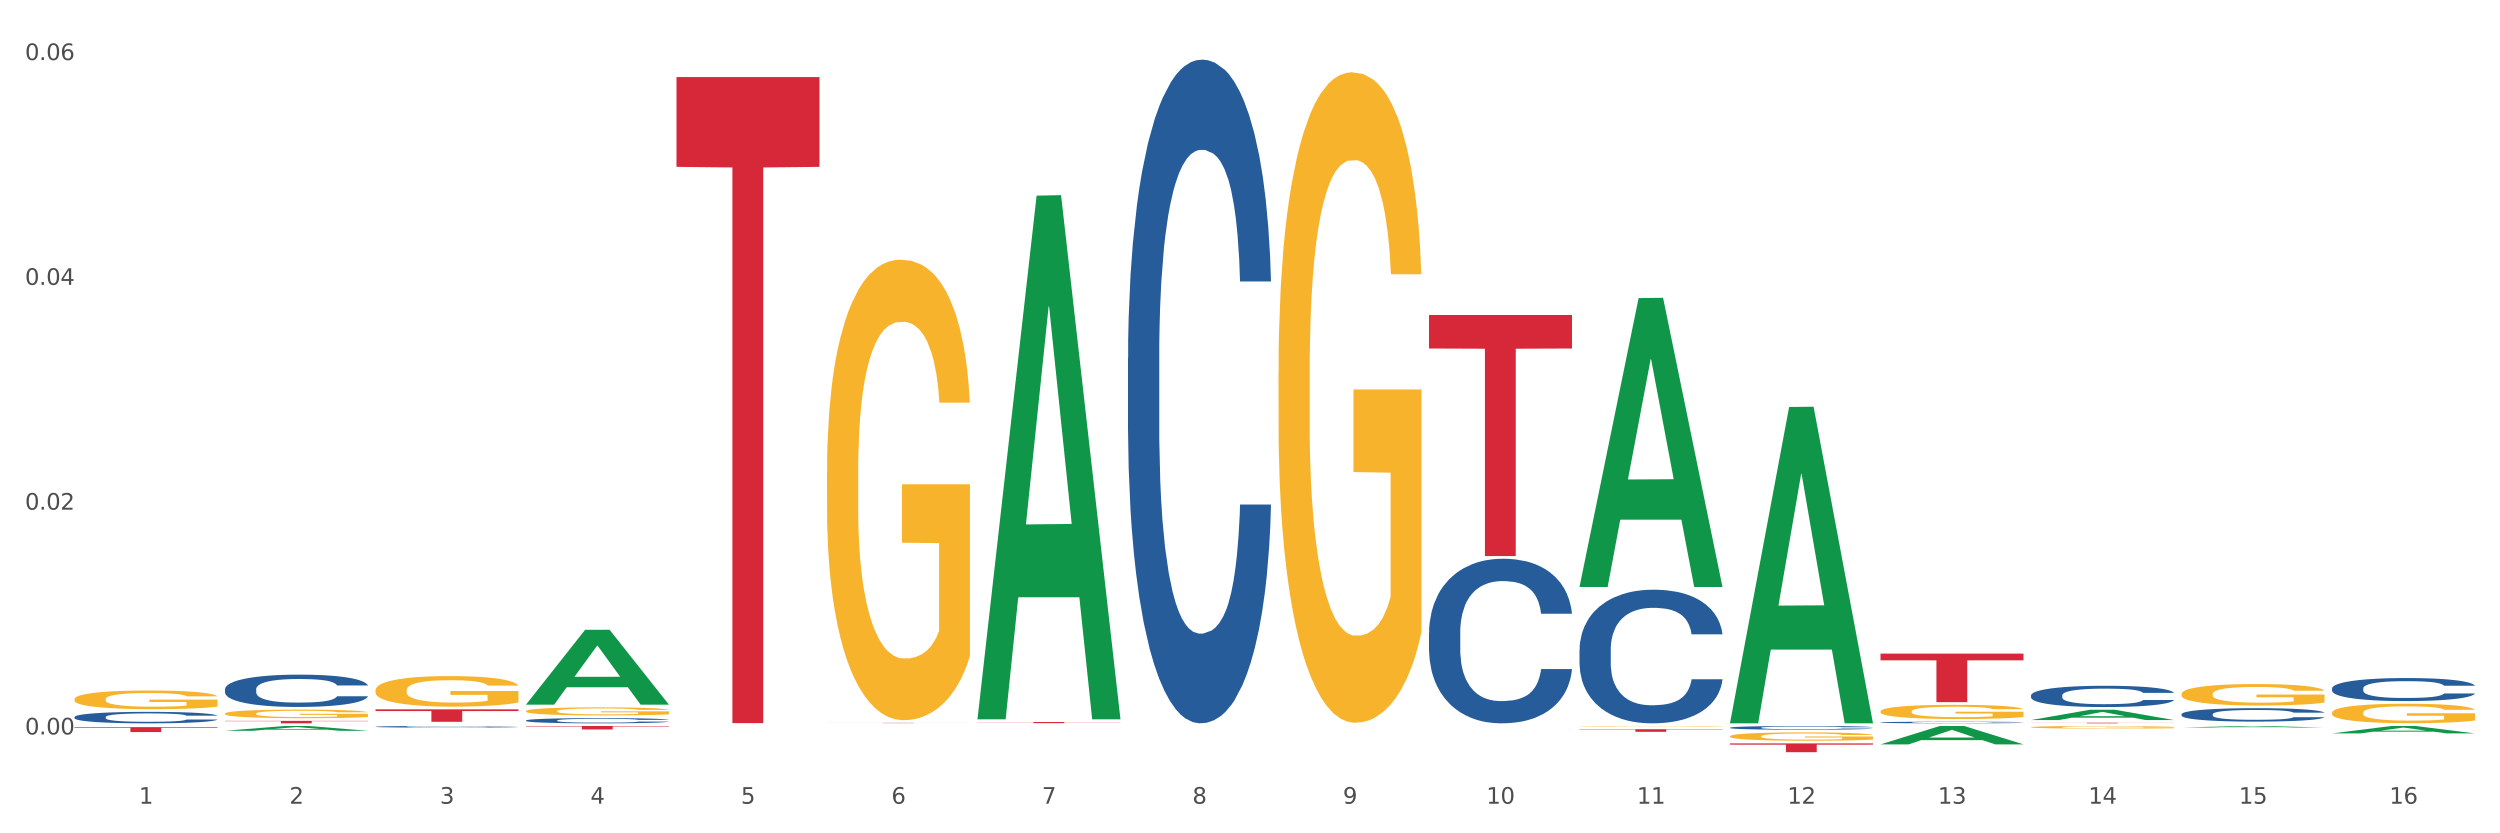 <?xml version="1.0" encoding="utf-8" standalone="no"?>
<!DOCTYPE svg PUBLIC "-//W3C//DTD SVG 1.1//EN"
  "http://www.w3.org/Graphics/SVG/1.1/DTD/svg11.dtd">
<svg xmlns:xlink="http://www.w3.org/1999/xlink" width="1080pt" height="360pt" viewBox="0 0 1080 360" xmlns="http://www.w3.org/2000/svg" version="1.1">
 <rect x="0" y="0" width="1080" height="360" fill="#333333" stroke="none"/>
 <defs>
  <style type="text/css">*{stroke-linejoin: round; stroke-linecap: butt}</style>
 </defs>
 <g id="figure_1">
  <g id="patch_1">
   <path d="M 0 360 
L 1080 360 
L 1080 0 
L 0 0 
z
" style="fill: #ffffff; stroke: #ffffff; stroke-linejoin: miter"/>
  </g>
  <g id="axes_1">
   <g id="matplotlib.axis_1">
    <g id="xtick_1">
     <g id="text_1">
      <!-- 1 -->
      <g style="fill: #4d4d4d" transform="translate(60.004 347.204) scale(0.096 -0.096)">
       <defs>
        <path id="DejaVuSans-31" d="M 794 531 
L 1825 531 
L 1825 4091 
L 703 3866 
L 703 4441 
L 1819 4666 
L 2450 4666 
L 2450 531 
L 3481 531 
L 3481 0 
L 794 0 
L 794 531 
z
" transform="scale(0.016)"/>
       </defs>
       <use xlink:href="#DejaVuSans-31"/>
      </g>
     </g>
    </g>
    <g id="xtick_2">
     <g id="text_2">
      <!-- 2 -->
      <g style="fill: #4d4d4d" transform="translate(125.021 347.204) scale(0.096 -0.096)">
       <defs>
        <path id="DejaVuSans-32" d="M 1228 531 
L 3431 531 
L 3431 0 
L 469 0 
L 469 531 
Q 828 903 1448 1529 
Q 2069 2156 2228 2338 
Q 2531 2678 2651 2914 
Q 2772 3150 2772 3378 
Q 2772 3750 2511 3984 
Q 2250 4219 1831 4219 
Q 1534 4219 1204 4116 
Q 875 4013 500 3803 
L 500 4441 
Q 881 4594 1212 4672 
Q 1544 4750 1819 4750 
Q 2544 4750 2975 4387 
Q 3406 4025 3406 3419 
Q 3406 3131 3298 2873 
Q 3191 2616 2906 2266 
Q 2828 2175 2409 1742 
Q 1991 1309 1228 531 
z
" transform="scale(0.016)"/>
       </defs>
       <use xlink:href="#DejaVuSans-32"/>
      </g>
     </g>
    </g>
    <g id="xtick_3">
     <g id="text_3">
      <!-- 3 -->
      <g style="fill: #4d4d4d" transform="translate(190.039 347.204) scale(0.096 -0.096)">
       <defs>
        <path id="DejaVuSans-33" d="M 2597 2516 
Q 3050 2419 3304 2112 
Q 3559 1806 3559 1356 
Q 3559 666 3084 287 
Q 2609 -91 1734 -91 
Q 1441 -91 1130 -33 
Q 819 25 488 141 
L 488 750 
Q 750 597 1062 519 
Q 1375 441 1716 441 
Q 2309 441 2620 675 
Q 2931 909 2931 1356 
Q 2931 1769 2642 2001 
Q 2353 2234 1838 2234 
L 1294 2234 
L 1294 2753 
L 1863 2753 
Q 2328 2753 2575 2939 
Q 2822 3125 2822 3475 
Q 2822 3834 2567 4026 
Q 2313 4219 1838 4219 
Q 1578 4219 1281 4162 
Q 984 4106 628 3988 
L 628 4550 
Q 988 4650 1302 4700 
Q 1616 4750 1894 4750 
Q 2613 4750 3031 4423 
Q 3450 4097 3450 3541 
Q 3450 3153 3228 2886 
Q 3006 2619 2597 2516 
z
" transform="scale(0.016)"/>
       </defs>
       <use xlink:href="#DejaVuSans-33"/>
      </g>
     </g>
    </g>
    <g id="xtick_4">
     <g id="text_4">
      <!-- 4 -->
      <g style="fill: #4d4d4d" transform="translate(255.056 347.204) scale(0.096 -0.096)">
       <defs>
        <path id="DejaVuSans-34" d="M 2419 4116 
L 825 1625 
L 2419 1625 
L 2419 4116 
z
M 2253 4666 
L 3047 4666 
L 3047 1625 
L 3713 1625 
L 3713 1100 
L 3047 1100 
L 3047 0 
L 2419 0 
L 2419 1100 
L 313 1100 
L 313 1709 
L 2253 4666 
z
" transform="scale(0.016)"/>
       </defs>
       <use xlink:href="#DejaVuSans-34"/>
      </g>
     </g>
    </g>
    <g id="xtick_5">
     <g id="text_5">
      <!-- 5 -->
      <g style="fill: #4d4d4d" transform="translate(320.073 347.204) scale(0.096 -0.096)">
       <defs>
        <path id="DejaVuSans-35" d="M 691 4666 
L 3169 4666 
L 3169 4134 
L 1269 4134 
L 1269 2991 
Q 1406 3038 1543 3061 
Q 1681 3084 1819 3084 
Q 2600 3084 3056 2656 
Q 3513 2228 3513 1497 
Q 3513 744 3044 326 
Q 2575 -91 1722 -91 
Q 1428 -91 1123 -41 
Q 819 9 494 109 
L 494 744 
Q 775 591 1075 516 
Q 1375 441 1709 441 
Q 2250 441 2565 725 
Q 2881 1009 2881 1497 
Q 2881 1984 2565 2268 
Q 2250 2553 1709 2553 
Q 1456 2553 1204 2497 
Q 953 2441 691 2322 
L 691 4666 
z
" transform="scale(0.016)"/>
       </defs>
       <use xlink:href="#DejaVuSans-35"/>
      </g>
     </g>
    </g>
    <g id="xtick_6">
     <g id="text_6">
      <!-- 6 -->
      <g style="fill: #4d4d4d" transform="translate(385.09 347.204) scale(0.096 -0.096)">
       <defs>
        <path id="DejaVuSans-36" d="M 2113 2584 
Q 1688 2584 1439 2293 
Q 1191 2003 1191 1497 
Q 1191 994 1439 701 
Q 1688 409 2113 409 
Q 2538 409 2786 701 
Q 3034 994 3034 1497 
Q 3034 2003 2786 2293 
Q 2538 2584 2113 2584 
z
M 3366 4563 
L 3366 3988 
Q 3128 4100 2886 4159 
Q 2644 4219 2406 4219 
Q 1781 4219 1451 3797 
Q 1122 3375 1075 2522 
Q 1259 2794 1537 2939 
Q 1816 3084 2150 3084 
Q 2853 3084 3261 2657 
Q 3669 2231 3669 1497 
Q 3669 778 3244 343 
Q 2819 -91 2113 -91 
Q 1303 -91 875 529 
Q 447 1150 447 2328 
Q 447 3434 972 4092 
Q 1497 4750 2381 4750 
Q 2619 4750 2861 4703 
Q 3103 4656 3366 4563 
z
" transform="scale(0.016)"/>
       </defs>
       <use xlink:href="#DejaVuSans-36"/>
      </g>
     </g>
    </g>
    <g id="xtick_7">
     <g id="text_7">
      <!-- 7 -->
      <g style="fill: #4d4d4d" transform="translate(450.108 347.204) scale(0.096 -0.096)">
       <defs>
        <path id="DejaVuSans-37" d="M 525 4666 
L 3525 4666 
L 3525 4397 
L 1831 0 
L 1172 0 
L 2766 4134 
L 525 4134 
L 525 4666 
z
" transform="scale(0.016)"/>
       </defs>
       <use xlink:href="#DejaVuSans-37"/>
      </g>
     </g>
    </g>
    <g id="xtick_8">
     <g id="text_8">
      <!-- 8 -->
      <g style="fill: #4d4d4d" transform="translate(515.125 347.204) scale(0.096 -0.096)">
       <defs>
        <path id="DejaVuSans-38" d="M 2034 2216 
Q 1584 2216 1326 1975 
Q 1069 1734 1069 1313 
Q 1069 891 1326 650 
Q 1584 409 2034 409 
Q 2484 409 2743 651 
Q 3003 894 3003 1313 
Q 3003 1734 2745 1975 
Q 2488 2216 2034 2216 
z
M 1403 2484 
Q 997 2584 770 2862 
Q 544 3141 544 3541 
Q 544 4100 942 4425 
Q 1341 4750 2034 4750 
Q 2731 4750 3128 4425 
Q 3525 4100 3525 3541 
Q 3525 3141 3298 2862 
Q 3072 2584 2669 2484 
Q 3125 2378 3379 2068 
Q 3634 1759 3634 1313 
Q 3634 634 3220 271 
Q 2806 -91 2034 -91 
Q 1263 -91 848 271 
Q 434 634 434 1313 
Q 434 1759 690 2068 
Q 947 2378 1403 2484 
z
M 1172 3481 
Q 1172 3119 1398 2916 
Q 1625 2713 2034 2713 
Q 2441 2713 2670 2916 
Q 2900 3119 2900 3481 
Q 2900 3844 2670 4047 
Q 2441 4250 2034 4250 
Q 1625 4250 1398 4047 
Q 1172 3844 1172 3481 
z
" transform="scale(0.016)"/>
       </defs>
       <use xlink:href="#DejaVuSans-38"/>
      </g>
     </g>
    </g>
    <g id="xtick_9">
     <g id="text_9">
      <!-- 9 -->
      <g style="fill: #4d4d4d" transform="translate(580.142 347.204) scale(0.096 -0.096)">
       <defs>
        <path id="DejaVuSans-39" d="M 703 97 
L 703 672 
Q 941 559 1184 500 
Q 1428 441 1663 441 
Q 2288 441 2617 861 
Q 2947 1281 2994 2138 
Q 2813 1869 2534 1725 
Q 2256 1581 1919 1581 
Q 1219 1581 811 2004 
Q 403 2428 403 3163 
Q 403 3881 828 4315 
Q 1253 4750 1959 4750 
Q 2769 4750 3195 4129 
Q 3622 3509 3622 2328 
Q 3622 1225 3098 567 
Q 2575 -91 1691 -91 
Q 1453 -91 1209 -44 
Q 966 3 703 97 
z
M 1959 2075 
Q 2384 2075 2632 2365 
Q 2881 2656 2881 3163 
Q 2881 3666 2632 3958 
Q 2384 4250 1959 4250 
Q 1534 4250 1286 3958 
Q 1038 3666 1038 3163 
Q 1038 2656 1286 2365 
Q 1534 2075 1959 2075 
z
" transform="scale(0.016)"/>
       </defs>
       <use xlink:href="#DejaVuSans-39"/>
      </g>
     </g>
    </g>
    <g id="xtick_10">
     <g id="text_10">
      <!-- 10 -->
      <g style="fill: #4d4d4d" transform="translate(642.105 347.204) scale(0.096 -0.096)">
       <defs>
        <path id="DejaVuSans-30" d="M 2034 4250 
Q 1547 4250 1301 3770 
Q 1056 3291 1056 2328 
Q 1056 1369 1301 889 
Q 1547 409 2034 409 
Q 2525 409 2770 889 
Q 3016 1369 3016 2328 
Q 3016 3291 2770 3770 
Q 2525 4250 2034 4250 
z
M 2034 4750 
Q 2819 4750 3233 4129 
Q 3647 3509 3647 2328 
Q 3647 1150 3233 529 
Q 2819 -91 2034 -91 
Q 1250 -91 836 529 
Q 422 1150 422 2328 
Q 422 3509 836 4129 
Q 1250 4750 2034 4750 
z
" transform="scale(0.016)"/>
       </defs>
       <use xlink:href="#DejaVuSans-31"/>
       <use xlink:href="#DejaVuSans-30" transform="translate(63.623 0)"/>
      </g>
     </g>
    </g>
    <g id="xtick_11">
     <g id="text_11">
      <!-- 11 -->
      <g style="fill: #4d4d4d" transform="translate(707.123 347.204) scale(0.096 -0.096)">
       <use xlink:href="#DejaVuSans-31"/>
       <use xlink:href="#DejaVuSans-31" transform="translate(63.623 0)"/>
      </g>
     </g>
    </g>
    <g id="xtick_12">
     <g id="text_12">
      <!-- 12 -->
      <g style="fill: #4d4d4d" transform="translate(772.14 347.204) scale(0.096 -0.096)">
       <use xlink:href="#DejaVuSans-31"/>
       <use xlink:href="#DejaVuSans-32" transform="translate(63.623 0)"/>
      </g>
     </g>
    </g>
    <g id="xtick_13">
     <g id="text_13">
      <!-- 13 -->
      <g style="fill: #4d4d4d" transform="translate(837.157 347.204) scale(0.096 -0.096)">
       <use xlink:href="#DejaVuSans-31"/>
       <use xlink:href="#DejaVuSans-33" transform="translate(63.623 0)"/>
      </g>
     </g>
    </g>
    <g id="xtick_14">
     <g id="text_14">
      <!-- 14 -->
      <g style="fill: #4d4d4d" transform="translate(902.174 347.204) scale(0.096 -0.096)">
       <use xlink:href="#DejaVuSans-31"/>
       <use xlink:href="#DejaVuSans-34" transform="translate(63.623 0)"/>
      </g>
     </g>
    </g>
    <g id="xtick_15">
     <g id="text_15">
      <!-- 15 -->
      <g style="fill: #4d4d4d" transform="translate(967.192 347.204) scale(0.096 -0.096)">
       <use xlink:href="#DejaVuSans-31"/>
       <use xlink:href="#DejaVuSans-35" transform="translate(63.623 0)"/>
      </g>
     </g>
    </g>
    <g id="xtick_16">
     <g id="text_16">
      <!-- 16 -->
      <g style="fill: #4d4d4d" transform="translate(1032.209 347.204) scale(0.096 -0.096)">
       <use xlink:href="#DejaVuSans-31"/>
       <use xlink:href="#DejaVuSans-36" transform="translate(63.623 0)"/>
      </g>
     </g>
    </g>
    <g id="xtick_17"/>
    <g id="xtick_18"/>
    <g id="xtick_19"/>
    <g id="xtick_20"/>
    <g id="xtick_21"/>
    <g id="xtick_22"/>
    <g id="xtick_23"/>
    <g id="xtick_24"/>
    <g id="xtick_25"/>
    <g id="xtick_26"/>
    <g id="xtick_27"/>
    <g id="xtick_28"/>
    <g id="xtick_29"/>
    <g id="xtick_30"/>
    <g id="xtick_31"/>
   </g>
   <g id="matplotlib.axis_2">
    <g id="ytick_1">
     <g id="text_17">
      <!-- 0.00 -->
      <g style="fill: #4d4d4d" transform="translate(10.8 317.281) scale(0.096 -0.096)">
       <defs>
        <path id="DejaVuSans-2e" d="M 684 794 
L 1344 794 
L 1344 0 
L 684 0 
L 684 794 
z
" transform="scale(0.016)"/>
       </defs>
       <use xlink:href="#DejaVuSans-30"/>
       <use xlink:href="#DejaVuSans-2e" transform="translate(63.623 0)"/>
       <use xlink:href="#DejaVuSans-30" transform="translate(95.41 0)"/>
       <use xlink:href="#DejaVuSans-30" transform="translate(159.033 0)"/>
      </g>
     </g>
    </g>
    <g id="ytick_2">
     <g id="text_18">
      <!-- 0.02 -->
      <g style="fill: #4d4d4d" transform="translate(10.8 220.17) scale(0.096 -0.096)">
       <use xlink:href="#DejaVuSans-30"/>
       <use xlink:href="#DejaVuSans-2e" transform="translate(63.623 0)"/>
       <use xlink:href="#DejaVuSans-30" transform="translate(95.41 0)"/>
       <use xlink:href="#DejaVuSans-32" transform="translate(159.033 0)"/>
      </g>
     </g>
    </g>
    <g id="ytick_3">
     <g id="text_19">
      <!-- 0.04 -->
      <g style="fill: #4d4d4d" transform="translate(10.8 123.059) scale(0.096 -0.096)">
       <use xlink:href="#DejaVuSans-30"/>
       <use xlink:href="#DejaVuSans-2e" transform="translate(63.623 0)"/>
       <use xlink:href="#DejaVuSans-30" transform="translate(95.41 0)"/>
       <use xlink:href="#DejaVuSans-34" transform="translate(159.033 0)"/>
      </g>
     </g>
    </g>
    <g id="ytick_4">
     <g id="text_20">
      <!-- 0.06 -->
      <g style="fill: #4d4d4d" transform="translate(10.8 25.949) scale(0.096 -0.096)">
       <use xlink:href="#DejaVuSans-30"/>
       <use xlink:href="#DejaVuSans-2e" transform="translate(63.623 0)"/>
       <use xlink:href="#DejaVuSans-30" transform="translate(95.41 0)"/>
       <use xlink:href="#DejaVuSans-36" transform="translate(159.033 0)"/>
      </g>
     </g>
    </g>
    <g id="ytick_5"/>
    <g id="ytick_6"/>
    <g id="ytick_7"/>
   </g>
   <g id="PolyCollection_1">
    <path d="M 97.192 315.695 
L 97.256 315.693 
L 122.727 313.635 
L 133.297 313.633 
L 158.959 315.699 
L 146.733 315.699 
L 141.193 315.218 
L 114.894 315.218 
L 114.703 315.226 
L 109.354 315.699 
L 97.192 315.699 
L 97.192 315.695 
L 118.206 314.931 
L 137.882 314.929 
L 128.139 314.074 
L 128.012 314.07 
L 127.884 314.076 
L 118.142 314.929 
L 118.206 314.931 
L 97.192 315.695 
z
" clip-path="url(#pf278dcdcc0)" style="fill: #109648"/>
    <path d="M 227.227 304.368 
L 227.29 304.337 
L 252.761 272.081 
L 263.331 272.051 
L 288.993 304.429 
L 276.767 304.429 
L 271.227 296.889 
L 244.929 296.889 
L 244.738 297.011 
L 239.389 304.429 
L 227.227 304.429 
L 227.227 304.368 
L 248.24 292.39 
L 267.916 292.359 
L 258.174 278.952 
L 258.046 278.891 
L 257.919 278.982 
L 248.176 292.359 
L 248.24 292.39 
L 227.227 304.368 
z
" clip-path="url(#pf278dcdcc0)" style="fill: #109648"/>
    <path d="M 422.278 310.331 
L 422.342 310.118 
L 447.813 84.511 
L 458.383 84.298 
L 484.045 310.756 
L 471.819 310.756 
L 466.279 258.022 
L 439.981 258.022 
L 439.79 258.873 
L 434.441 310.756 
L 422.278 310.756 
L 422.278 310.331 
L 443.292 226.552 
L 462.968 226.339 
L 453.225 132.567 
L 453.098 132.141 
L 452.971 132.779 
L 443.228 226.339 
L 443.292 226.552 
L 422.278 310.331 
z
" clip-path="url(#pf278dcdcc0)" style="fill: #109648"/>
    <path d="M 682.347 253.356 
L 682.411 253.239 
L 707.882 128.77 
L 718.452 128.653 
L 744.114 253.591 
L 731.888 253.591 
L 726.348 224.497 
L 700.05 224.497 
L 699.859 224.967 
L 694.51 253.591 
L 682.347 253.591 
L 682.347 253.356 
L 703.361 207.135 
L 723.037 207.018 
L 713.294 155.283 
L 713.167 155.048 
L 713.04 155.4 
L 703.297 207.018 
L 703.361 207.135 
L 682.347 253.356 
z
" clip-path="url(#pf278dcdcc0)" style="fill: #109648"/>
    <path d="M 357.261 204.104 
L 357.334 203.922 
L 357.334 197.381 
L 357.48 191.749 
L 358.209 178.122 
L 359.303 166.857 
L 360.105 160.861 
L 360.907 155.955 
L 361.855 151.049 
L 363.022 145.962 
L 365.137 138.512 
L 366.45 134.697 
L 368.054 130.7 
L 370.971 124.885 
L 373.086 121.615 
L 375.273 118.889 
L 378.847 115.619 
L 381.18 114.165 
L 383.66 113.075 
L 386.649 112.349 
L 388.91 112.167 
L 393.869 112.712 
L 398.098 114.347 
L 400.14 115.619 
L 402.766 117.799 
L 404.151 119.253 
L 406.412 122.16 
L 408.745 125.976 
L 410.35 129.246 
L 412.756 135.424 
L 414.579 141.601 
L 416.256 149.232 
L 417.132 154.501 
L 417.788 159.407 
L 418.371 165.04 
L 418.955 173.943 
L 405.828 173.943 
L 405.318 167.583 
L 404.516 161.587 
L 403.349 155.773 
L 402.328 152.139 
L 400.578 147.597 
L 398.974 144.69 
L 397.296 142.51 
L 395.254 140.693 
L 393.65 139.784 
L 391.39 139.057 
L 386.941 139.239 
L 383.951 140.693 
L 381.909 142.51 
L 380.597 144.145 
L 379.43 145.962 
L 378.117 148.506 
L 376.586 152.321 
L 375.492 155.773 
L 374.398 160.134 
L 373.523 164.495 
L 372.721 169.582 
L 372.065 175.033 
L 371.554 180.665 
L 371.117 187.57 
L 370.752 199.016 
L 370.752 223.908 
L 370.898 229.541 
L 371.263 236.99 
L 371.7 242.623 
L 372.429 249.345 
L 373.086 253.888 
L 374.325 260.429 
L 375.711 265.88 
L 376.805 269.332 
L 377.899 272.239 
L 379.795 276.236 
L 381.909 279.507 
L 383.733 281.505 
L 386.212 283.322 
L 387.889 284.049 
L 389.348 284.412 
L 392.921 284.412 
L 395.473 283.867 
L 398.317 282.595 
L 400.505 280.96 
L 402.328 278.962 
L 404.37 275.691 
L 405.683 272.602 
L 405.683 234.628 
L 389.639 234.447 
L 389.639 209.191 
L 419.028 209.191 
L 419.028 283.322 
L 417.788 287.138 
L 416.402 290.59 
L 414.944 293.679 
L 412.756 297.494 
L 410.131 301.128 
L 407.797 303.672 
L 405.318 305.852 
L 402.401 307.851 
L 398.609 309.668 
L 396.275 310.395 
L 393.358 310.94 
L 389.931 311.121 
L 386.941 310.758 
L 384.024 309.849 
L 380.961 308.214 
L 377.972 305.852 
L 375.711 303.49 
L 373.45 300.583 
L 371.044 296.768 
L 369.148 293.134 
L 367.689 289.863 
L 366.085 285.684 
L 364.335 280.233 
L 363.022 275.328 
L 361.855 270.24 
L 360.616 263.699 
L 359.741 258.067 
L 358.866 250.981 
L 358.355 245.712 
L 357.772 237.535 
L 357.334 226.089 
L 357.261 204.104 
z
" clip-path="url(#pf278dcdcc0)" style="fill: #f7b32b"/>
    <path d="M 552.313 161.076 
L 552.386 160.819 
L 552.386 151.58 
L 552.532 143.624 
L 553.261 124.376 
L 554.355 108.464 
L 555.157 99.995 
L 555.959 93.066 
L 556.907 86.136 
L 558.074 78.95 
L 560.189 68.428 
L 561.501 63.038 
L 563.106 57.392 
L 566.023 49.18 
L 568.137 44.56 
L 570.325 40.711 
L 573.898 36.091 
L 576.232 34.038 
L 578.711 32.498 
L 581.701 31.471 
L 583.962 31.215 
L 588.921 31.985 
L 593.15 34.295 
L 595.192 36.091 
L 597.817 39.171 
L 599.203 41.224 
L 601.464 45.33 
L 603.797 50.72 
L 605.401 55.339 
L 607.808 64.065 
L 609.631 72.791 
L 611.308 83.57 
L 612.183 91.012 
L 612.84 97.942 
L 613.423 105.898 
L 614.006 118.473 
L 600.88 118.473 
L 600.37 109.491 
L 599.567 101.021 
L 598.401 92.809 
L 597.38 87.676 
L 595.63 81.26 
L 594.025 77.154 
L 592.348 74.074 
L 590.306 71.508 
L 588.702 70.224 
L 586.441 69.198 
L 581.993 69.454 
L 579.003 71.508 
L 576.961 74.074 
L 575.649 76.384 
L 574.482 78.95 
L 573.169 82.543 
L 571.638 87.933 
L 570.544 92.809 
L 569.45 98.968 
L 568.575 105.128 
L 567.773 112.314 
L 567.116 120.013 
L 566.606 127.969 
L 566.168 137.721 
L 565.804 153.89 
L 565.804 189.05 
L 565.95 197.005 
L 566.314 207.528 
L 566.752 215.484 
L 567.481 224.979 
L 568.137 231.395 
L 569.377 240.635 
L 570.763 248.334 
L 571.856 253.21 
L 572.95 257.316 
L 574.846 262.962 
L 576.961 267.582 
L 578.784 270.405 
L 581.264 272.971 
L 582.941 273.998 
L 584.399 274.511 
L 587.973 274.511 
L 590.525 273.741 
L 593.369 271.945 
L 595.557 269.635 
L 597.38 266.812 
L 599.422 262.192 
L 600.734 257.83 
L 600.734 204.191 
L 584.691 203.935 
L 584.691 168.262 
L 614.079 168.262 
L 614.079 272.971 
L 612.84 278.361 
L 611.454 283.237 
L 609.996 287.6 
L 607.808 292.989 
L 605.183 298.122 
L 602.849 301.715 
L 600.37 304.795 
L 597.453 307.618 
L 593.661 310.184 
L 591.327 311.211 
L 588.41 311.981 
L 584.983 312.238 
L 581.993 311.724 
L 579.076 310.441 
L 576.013 308.131 
L 573.023 304.795 
L 570.763 301.459 
L 568.502 297.352 
L 566.096 291.963 
L 564.199 286.83 
L 562.741 282.211 
L 561.137 276.308 
L 559.387 268.609 
L 558.074 261.679 
L 556.907 254.493 
L 555.667 245.254 
L 554.792 237.298 
L 553.917 227.289 
L 553.407 219.847 
L 552.823 208.298 
L 552.386 192.129 
L 552.313 161.076 
z
" clip-path="url(#pf278dcdcc0)" style="fill: #f7b32b"/>
    <path d="M 682.347 313.74 
L 682.42 313.74 
L 682.42 313.733 
L 682.566 313.726 
L 683.295 313.71 
L 684.389 313.697 
L 685.191 313.69 
L 685.994 313.684 
L 686.942 313.679 
L 688.108 313.673 
L 690.223 313.664 
L 691.536 313.66 
L 693.14 313.655 
L 696.057 313.648 
L 698.172 313.644 
L 700.36 313.641 
L 703.933 313.637 
L 706.266 313.636 
L 708.746 313.634 
L 711.736 313.633 
L 713.996 313.633 
L 718.955 313.634 
L 723.185 313.636 
L 725.227 313.637 
L 727.852 313.64 
L 729.237 313.642 
L 731.498 313.645 
L 733.832 313.649 
L 735.436 313.653 
L 737.842 313.66 
L 739.665 313.668 
L 741.343 313.676 
L 742.218 313.683 
L 742.874 313.688 
L 743.457 313.695 
L 744.041 313.705 
L 730.915 313.705 
L 730.404 313.698 
L 729.602 313.691 
L 728.435 313.684 
L 727.414 313.68 
L 725.664 313.675 
L 724.06 313.671 
L 722.383 313.669 
L 720.341 313.667 
L 718.736 313.665 
L 716.476 313.665 
L 712.027 313.665 
L 709.037 313.667 
L 706.996 313.669 
L 705.683 313.671 
L 704.516 313.673 
L 703.204 313.676 
L 701.672 313.68 
L 700.578 313.684 
L 699.484 313.689 
L 698.609 313.694 
L 697.807 313.7 
L 697.151 313.707 
L 696.64 313.713 
L 696.203 313.721 
L 695.838 313.735 
L 695.838 313.764 
L 695.984 313.77 
L 696.349 313.779 
L 696.786 313.785 
L 697.516 313.793 
L 698.172 313.799 
L 699.412 313.806 
L 700.797 313.813 
L 701.891 313.817 
L 702.985 313.82 
L 704.881 313.825 
L 706.996 313.828 
L 708.819 313.831 
L 711.298 313.833 
L 712.975 313.834 
L 714.434 313.834 
L 718.007 313.834 
L 720.559 313.834 
L 723.403 313.832 
L 725.591 313.83 
L 727.414 313.828 
L 729.456 313.824 
L 730.769 313.82 
L 730.769 313.776 
L 714.726 313.776 
L 714.726 313.746 
L 744.114 313.746 
L 744.114 313.833 
L 742.874 313.837 
L 741.489 313.841 
L 740.03 313.845 
L 737.842 313.849 
L 735.217 313.854 
L 732.884 313.857 
L 730.404 313.859 
L 727.487 313.861 
L 723.695 313.864 
L 721.362 313.864 
L 718.445 313.865 
L 715.017 313.865 
L 712.027 313.865 
L 709.11 313.864 
L 706.048 313.862 
L 703.058 313.859 
L 700.797 313.856 
L 698.536 313.853 
L 696.13 313.849 
L 694.234 313.844 
L 692.776 313.841 
L 691.171 313.836 
L 689.421 313.829 
L 688.108 313.824 
L 686.942 313.818 
L 685.702 313.81 
L 684.827 313.803 
L 683.952 313.795 
L 683.441 313.789 
L 682.858 313.779 
L 682.42 313.766 
L 682.347 313.74 
z
" clip-path="url(#pf278dcdcc0)" style="fill: #f7b32b"/>
    <path d="M 747.365 318.063 
L 747.438 318.059 
L 747.438 317.941 
L 747.583 317.839 
L 748.313 317.592 
L 749.407 317.388 
L 750.209 317.279 
L 751.011 317.19 
L 751.959 317.101 
L 753.126 317.009 
L 755.24 316.874 
L 756.553 316.805 
L 758.157 316.733 
L 761.074 316.627 
L 763.189 316.568 
L 765.377 316.519 
L 768.95 316.459 
L 771.284 316.433 
L 773.763 316.413 
L 776.753 316.4 
L 779.014 316.397 
L 783.972 316.407 
L 788.202 316.436 
L 790.244 316.459 
L 792.869 316.499 
L 794.255 316.525 
L 796.515 316.578 
L 798.849 316.647 
L 800.453 316.706 
L 802.86 316.818 
L 804.683 316.93 
L 806.36 317.068 
L 807.235 317.164 
L 807.891 317.253 
L 808.475 317.355 
L 809.058 317.516 
L 795.932 317.516 
L 795.421 317.401 
L 794.619 317.292 
L 793.452 317.187 
L 792.432 317.121 
L 790.681 317.039 
L 789.077 316.986 
L 787.4 316.947 
L 785.358 316.914 
L 783.754 316.897 
L 781.493 316.884 
L 777.045 316.887 
L 774.055 316.914 
L 772.013 316.947 
L 770.7 316.976 
L 769.533 317.009 
L 768.221 317.055 
L 766.689 317.124 
L 765.596 317.187 
L 764.502 317.266 
L 763.627 317.345 
L 762.824 317.437 
L 762.168 317.536 
L 761.658 317.638 
L 761.22 317.763 
L 760.856 317.971 
L 760.856 318.422 
L 761.001 318.524 
L 761.366 318.659 
L 761.804 318.761 
L 762.533 318.883 
L 763.189 318.965 
L 764.429 319.084 
L 765.814 319.182 
L 766.908 319.245 
L 768.002 319.298 
L 769.898 319.37 
L 772.013 319.429 
L 773.836 319.465 
L 776.315 319.498 
L 777.993 319.512 
L 779.451 319.518 
L 783.024 319.518 
L 785.577 319.508 
L 788.421 319.485 
L 790.608 319.456 
L 792.432 319.419 
L 794.473 319.36 
L 795.786 319.304 
L 795.786 318.616 
L 779.743 318.613 
L 779.743 318.155 
L 809.131 318.155 
L 809.131 319.498 
L 807.891 319.568 
L 806.506 319.63 
L 805.047 319.686 
L 802.86 319.755 
L 800.234 319.821 
L 797.901 319.867 
L 795.421 319.907 
L 792.504 319.943 
L 788.712 319.976 
L 786.379 319.989 
L 783.462 319.999 
L 780.034 320.002 
L 777.045 319.996 
L 774.128 319.979 
L 771.065 319.95 
L 768.075 319.907 
L 765.814 319.864 
L 763.554 319.811 
L 761.147 319.742 
L 759.251 319.676 
L 757.793 319.617 
L 756.188 319.541 
L 754.438 319.442 
L 753.126 319.354 
L 751.959 319.261 
L 750.719 319.143 
L 749.844 319.041 
L 748.969 318.912 
L 748.459 318.817 
L 747.875 318.669 
L 747.438 318.461 
L 747.365 318.063 
z
" clip-path="url(#pf278dcdcc0)" style="fill: #f7b32b"/>
    <path d="M 747.365 312.225 
L 747.428 312.096 
L 772.899 175.825 
L 783.469 175.696 
L 809.131 312.482 
L 796.905 312.482 
L 791.365 280.629 
L 765.067 280.629 
L 764.876 281.143 
L 759.527 312.482 
L 747.365 312.482 
L 747.365 312.225 
L 768.378 261.621 
L 788.054 261.492 
L 778.312 204.851 
L 778.184 204.595 
L 778.057 204.98 
L 768.314 261.492 
L 768.378 261.621 
L 747.365 312.225 
z
" clip-path="url(#pf278dcdcc0)" style="fill: #109648"/>
    <path d="M 812.382 321.559 
L 812.446 321.552 
L 837.916 313.641 
L 848.487 313.633 
L 874.148 321.574 
L 861.922 321.574 
L 856.382 319.725 
L 830.084 319.725 
L 829.893 319.755 
L 824.544 321.574 
L 812.382 321.574 
L 812.382 321.559 
L 833.395 318.621 
L 853.071 318.614 
L 843.329 315.326 
L 843.201 315.311 
L 843.074 315.333 
L 833.332 318.614 
L 833.395 318.621 
L 812.382 321.559 
z
" clip-path="url(#pf278dcdcc0)" style="fill: #109648"/>
    <path d="M 877.399 311.055 
L 877.463 311.051 
L 902.933 306.6 
L 913.504 306.595 
L 939.166 311.064 
L 926.94 311.064 
L 921.4 310.023 
L 895.101 310.023 
L 894.91 310.04 
L 889.561 311.064 
L 877.399 311.064 
L 877.399 311.055 
L 898.412 309.402 
L 918.089 309.398 
L 908.346 307.548 
L 908.219 307.539 
L 908.091 307.552 
L 898.349 309.398 
L 898.412 309.402 
L 877.399 311.055 
z
" clip-path="url(#pf278dcdcc0)" style="fill: #109648"/>
    <path d="M 812.382 307.318 
L 812.455 307.312 
L 812.455 307.11 
L 812.601 306.937 
L 813.33 306.517 
L 814.424 306.17 
L 815.226 305.985 
L 816.028 305.834 
L 816.976 305.683 
L 818.143 305.526 
L 820.258 305.297 
L 821.57 305.179 
L 823.175 305.056 
L 826.092 304.877 
L 828.206 304.776 
L 830.394 304.692 
L 833.967 304.592 
L 836.301 304.547 
L 838.78 304.513 
L 841.77 304.491 
L 844.031 304.485 
L 848.99 304.502 
L 853.219 304.552 
L 855.261 304.592 
L 857.886 304.659 
L 859.272 304.704 
L 861.532 304.793 
L 863.866 304.911 
L 865.47 305.011 
L 867.877 305.202 
L 869.7 305.392 
L 871.377 305.627 
L 872.252 305.789 
L 872.909 305.941 
L 873.492 306.114 
L 874.075 306.388 
L 860.949 306.388 
L 860.439 306.192 
L 859.636 306.008 
L 858.47 305.829 
L 857.449 305.717 
L 855.699 305.577 
L 854.094 305.487 
L 852.417 305.42 
L 850.375 305.364 
L 848.771 305.336 
L 846.51 305.314 
L 842.062 305.319 
L 839.072 305.364 
L 837.03 305.42 
L 835.717 305.47 
L 834.551 305.526 
L 833.238 305.605 
L 831.707 305.722 
L 830.613 305.829 
L 829.519 305.963 
L 828.644 306.097 
L 827.842 306.254 
L 827.185 306.422 
L 826.675 306.595 
L 826.237 306.808 
L 825.873 307.161 
L 825.873 307.928 
L 826.019 308.101 
L 826.383 308.331 
L 826.821 308.504 
L 827.55 308.711 
L 828.206 308.851 
L 829.446 309.053 
L 830.832 309.221 
L 831.925 309.327 
L 833.019 309.417 
L 834.915 309.54 
L 837.03 309.64 
L 838.853 309.702 
L 841.333 309.758 
L 843.01 309.78 
L 844.468 309.792 
L 848.042 309.792 
L 850.594 309.775 
L 853.438 309.736 
L 855.626 309.685 
L 857.449 309.624 
L 859.491 309.523 
L 860.803 309.428 
L 860.803 308.258 
L 844.76 308.252 
L 844.76 307.474 
L 874.148 307.474 
L 874.148 309.758 
L 872.909 309.876 
L 871.523 309.982 
L 870.065 310.077 
L 867.877 310.195 
L 865.252 310.307 
L 862.918 310.385 
L 860.439 310.452 
L 857.522 310.514 
L 853.73 310.57 
L 851.396 310.592 
L 848.479 310.609 
L 845.052 310.614 
L 842.062 310.603 
L 839.145 310.575 
L 836.082 310.525 
L 833.092 310.452 
L 830.832 310.379 
L 828.571 310.29 
L 826.164 310.172 
L 824.268 310.06 
L 822.81 309.96 
L 821.206 309.831 
L 819.455 309.663 
L 818.143 309.512 
L 816.976 309.355 
L 815.736 309.153 
L 814.861 308.98 
L 813.986 308.762 
L 813.476 308.599 
L 812.892 308.347 
L 812.455 307.995 
L 812.382 307.318 
z
" clip-path="url(#pf278dcdcc0)" style="fill: #f7b32b"/>
    <path d="M 877.399 314.15 
L 877.472 314.149 
L 877.472 314.113 
L 877.618 314.081 
L 878.347 314.004 
L 879.441 313.941 
L 880.243 313.907 
L 881.045 313.88 
L 881.993 313.852 
L 883.16 313.823 
L 885.275 313.781 
L 886.588 313.76 
L 888.192 313.738 
L 891.109 313.705 
L 893.224 313.686 
L 895.411 313.671 
L 898.985 313.653 
L 901.318 313.645 
L 903.798 313.638 
L 906.787 313.634 
L 909.048 313.633 
L 914.007 313.636 
L 918.236 313.646 
L 920.278 313.653 
L 922.904 313.665 
L 924.289 313.673 
L 926.55 313.689 
L 928.883 313.711 
L 930.488 313.729 
L 932.894 313.764 
L 934.717 313.799 
L 936.394 313.842 
L 937.27 313.871 
L 937.926 313.899 
L 938.509 313.931 
L 939.093 313.981 
L 925.966 313.981 
L 925.456 313.945 
L 924.654 313.911 
L 923.487 313.879 
L 922.466 313.858 
L 920.716 313.833 
L 919.111 313.816 
L 917.434 313.804 
L 915.392 313.794 
L 913.788 313.789 
L 911.527 313.785 
L 907.079 313.786 
L 904.089 313.794 
L 902.047 313.804 
L 900.735 313.813 
L 899.568 313.823 
L 898.255 313.838 
L 896.724 313.859 
L 895.63 313.879 
L 894.536 313.903 
L 893.661 313.928 
L 892.859 313.956 
L 892.203 313.987 
L 891.692 314.019 
L 891.255 314.057 
L 890.89 314.122 
L 890.89 314.262 
L 891.036 314.293 
L 891.4 314.335 
L 891.838 314.367 
L 892.567 314.405 
L 893.224 314.43 
L 894.463 314.467 
L 895.849 314.498 
L 896.943 314.517 
L 898.037 314.534 
L 899.933 314.556 
L 902.047 314.574 
L 903.87 314.586 
L 906.35 314.596 
L 908.027 314.6 
L 909.486 314.602 
L 913.059 314.602 
L 915.611 314.599 
L 918.455 314.592 
L 920.643 314.583 
L 922.466 314.571 
L 924.508 314.553 
L 925.82 314.536 
L 925.82 314.322 
L 909.777 314.321 
L 909.777 314.179 
L 939.166 314.179 
L 939.166 314.596 
L 937.926 314.617 
L 936.54 314.637 
L 935.082 314.654 
L 932.894 314.676 
L 930.269 314.696 
L 927.935 314.71 
L 925.456 314.723 
L 922.539 314.734 
L 918.747 314.744 
L 916.413 314.748 
L 913.496 314.751 
L 910.069 314.752 
L 907.079 314.75 
L 904.162 314.745 
L 901.099 314.736 
L 898.109 314.723 
L 895.849 314.709 
L 893.588 314.693 
L 891.182 314.672 
L 889.286 314.651 
L 887.827 314.633 
L 886.223 314.609 
L 884.473 314.579 
L 883.16 314.551 
L 881.993 314.522 
L 880.754 314.486 
L 879.879 314.454 
L 879.003 314.414 
L 878.493 314.384 
L 877.91 314.338 
L 877.472 314.274 
L 877.399 314.15 
z
" clip-path="url(#pf278dcdcc0)" style="fill: #f7b32b"/>
    <path d="M 942.416 299.799 
L 942.489 299.79 
L 942.489 299.485 
L 942.635 299.223 
L 943.364 298.589 
L 944.458 298.064 
L 945.26 297.785 
L 946.063 297.556 
L 947.011 297.328 
L 948.177 297.091 
L 950.292 296.744 
L 951.605 296.566 
L 953.209 296.38 
L 956.126 296.109 
L 958.241 295.957 
L 960.429 295.83 
L 964.002 295.678 
L 966.335 295.61 
L 968.815 295.559 
L 971.805 295.525 
L 974.065 295.517 
L 979.024 295.542 
L 983.254 295.619 
L 985.296 295.678 
L 987.921 295.779 
L 989.306 295.847 
L 991.567 295.982 
L 993.901 296.16 
L 995.505 296.312 
L 997.911 296.6 
L 999.734 296.888 
L 1001.412 297.243 
L 1002.287 297.489 
L 1002.943 297.717 
L 1003.526 297.979 
L 1004.11 298.394 
L 990.984 298.394 
L 990.473 298.098 
L 989.671 297.819 
L 988.504 297.548 
L 987.483 297.379 
L 985.733 297.167 
L 984.129 297.032 
L 982.451 296.93 
L 980.41 296.845 
L 978.805 296.803 
L 976.545 296.769 
L 972.096 296.778 
L 969.106 296.845 
L 967.065 296.93 
L 965.752 297.006 
L 964.585 297.091 
L 963.273 297.209 
L 961.741 297.387 
L 960.647 297.548 
L 959.553 297.751 
L 958.678 297.954 
L 957.876 298.191 
L 957.22 298.445 
L 956.709 298.707 
L 956.272 299.029 
L 955.907 299.562 
L 955.907 300.721 
L 956.053 300.983 
L 956.418 301.33 
L 956.855 301.592 
L 957.585 301.906 
L 958.241 302.117 
L 959.481 302.422 
L 960.866 302.676 
L 961.96 302.836 
L 963.054 302.972 
L 964.95 303.158 
L 967.065 303.31 
L 968.888 303.403 
L 971.367 303.488 
L 973.044 303.522 
L 974.503 303.539 
L 978.076 303.539 
L 980.628 303.513 
L 983.472 303.454 
L 985.66 303.378 
L 987.483 303.285 
L 989.525 303.132 
L 990.838 302.989 
L 990.838 301.22 
L 974.795 301.212 
L 974.795 300.036 
L 1004.183 300.036 
L 1004.183 303.488 
L 1002.943 303.666 
L 1001.558 303.826 
L 1000.099 303.97 
L 997.911 304.148 
L 995.286 304.317 
L 992.953 304.436 
L 990.473 304.537 
L 987.556 304.63 
L 983.764 304.715 
L 981.431 304.749 
L 978.514 304.774 
L 975.086 304.782 
L 972.096 304.766 
L 969.179 304.723 
L 966.117 304.647 
L 963.127 304.537 
L 960.866 304.427 
L 958.605 304.292 
L 956.199 304.114 
L 954.303 303.945 
L 952.844 303.792 
L 951.24 303.598 
L 949.49 303.344 
L 948.177 303.116 
L 947.011 302.879 
L 945.771 302.574 
L 944.896 302.312 
L 944.021 301.982 
L 943.51 301.736 
L 942.927 301.356 
L 942.489 300.822 
L 942.416 299.799 
z
" clip-path="url(#pf278dcdcc0)" style="fill: #f7b32b"/>
    <path d="M 1007.434 307.902 
L 1007.507 307.895 
L 1007.507 307.618 
L 1007.652 307.38 
L 1008.382 306.805 
L 1009.475 306.329 
L 1010.278 306.075 
L 1011.08 305.868 
L 1012.028 305.661 
L 1013.195 305.446 
L 1015.309 305.131 
L 1016.622 304.97 
L 1018.226 304.801 
L 1021.143 304.555 
L 1023.258 304.417 
L 1025.446 304.302 
L 1029.019 304.164 
L 1031.353 304.103 
L 1033.832 304.056 
L 1036.822 304.026 
L 1039.083 304.018 
L 1044.041 304.041 
L 1048.271 304.11 
L 1050.313 304.164 
L 1052.938 304.256 
L 1054.324 304.317 
L 1056.584 304.44 
L 1058.918 304.602 
L 1060.522 304.74 
L 1062.929 305.001 
L 1064.752 305.262 
L 1066.429 305.584 
L 1067.304 305.807 
L 1067.96 306.014 
L 1068.544 306.252 
L 1069.127 306.628 
L 1056.001 306.628 
L 1055.49 306.359 
L 1054.688 306.106 
L 1053.521 305.86 
L 1052.5 305.707 
L 1050.75 305.515 
L 1049.146 305.392 
L 1047.469 305.3 
L 1045.427 305.223 
L 1043.823 305.185 
L 1041.562 305.154 
L 1037.114 305.162 
L 1034.124 305.223 
L 1032.082 305.3 
L 1030.769 305.369 
L 1029.602 305.446 
L 1028.29 305.553 
L 1026.758 305.715 
L 1025.665 305.86 
L 1024.571 306.045 
L 1023.696 306.229 
L 1022.893 306.444 
L 1022.237 306.674 
L 1021.727 306.912 
L 1021.289 307.204 
L 1020.925 307.688 
L 1020.925 308.739 
L 1021.07 308.977 
L 1021.435 309.292 
L 1021.873 309.53 
L 1022.602 309.814 
L 1023.258 310.006 
L 1024.498 310.282 
L 1025.883 310.513 
L 1026.977 310.658 
L 1028.071 310.781 
L 1029.967 310.95 
L 1032.082 311.088 
L 1033.905 311.173 
L 1036.384 311.249 
L 1038.062 311.28 
L 1039.52 311.296 
L 1043.093 311.296 
L 1045.646 311.273 
L 1048.49 311.219 
L 1050.677 311.15 
L 1052.5 311.065 
L 1054.542 310.927 
L 1055.855 310.797 
L 1055.855 309.192 
L 1039.812 309.184 
L 1039.812 308.117 
L 1069.2 308.117 
L 1069.2 311.249 
L 1067.96 311.411 
L 1066.575 311.557 
L 1065.116 311.687 
L 1062.929 311.848 
L 1060.303 312.002 
L 1057.97 312.109 
L 1055.49 312.201 
L 1052.573 312.286 
L 1048.781 312.363 
L 1046.448 312.393 
L 1043.531 312.416 
L 1040.103 312.424 
L 1037.114 312.409 
L 1034.197 312.37 
L 1031.134 312.301 
L 1028.144 312.201 
L 1025.883 312.102 
L 1023.623 311.979 
L 1021.216 311.818 
L 1019.32 311.664 
L 1017.862 311.526 
L 1016.257 311.349 
L 1014.507 311.119 
L 1013.195 310.912 
L 1012.028 310.697 
L 1010.788 310.42 
L 1009.913 310.182 
L 1009.038 309.883 
L 1008.527 309.66 
L 1007.944 309.315 
L 1007.507 308.831 
L 1007.434 307.902 
z
" clip-path="url(#pf278dcdcc0)" style="fill: #f7b32b"/>
    <path d="M 1007.434 297.386 
L 1007.507 297.377 
L 1007.507 297.122 
L 1007.726 296.777 
L 1008.529 296.141 
L 1009.551 295.659 
L 1011.303 295.096 
L 1012.252 294.859 
L 1013.493 294.596 
L 1016.049 294.169 
L 1018.969 293.805 
L 1021.013 293.605 
L 1022.547 293.478 
L 1025.978 293.251 
L 1027.949 293.151 
L 1029.994 293.069 
L 1031.746 293.014 
L 1034.666 292.951 
L 1037.003 292.923 
L 1039.704 292.914 
L 1041.967 292.923 
L 1044.961 292.96 
L 1049.341 293.069 
L 1051.021 293.132 
L 1053.284 293.242 
L 1055.62 293.387 
L 1057.518 293.532 
L 1059.709 293.741 
L 1061.972 294.014 
L 1064.162 294.359 
L 1065.696 294.678 
L 1066.937 295.014 
L 1068.032 295.423 
L 1068.835 295.868 
L 1069.2 296.241 
L 1055.839 296.241 
L 1055.474 295.905 
L 1054.744 295.541 
L 1054.014 295.296 
L 1053.211 295.096 
L 1051.97 294.868 
L 1050.875 294.723 
L 1049.049 294.55 
L 1047.37 294.441 
L 1045.983 294.378 
L 1044.304 294.323 
L 1040.726 294.269 
L 1038.171 294.269 
L 1036.565 294.287 
L 1034.593 294.332 
L 1032.914 294.396 
L 1030.943 294.505 
L 1029.41 294.623 
L 1027.876 294.778 
L 1027 294.887 
L 1025.686 295.087 
L 1024.81 295.25 
L 1023.642 295.532 
L 1022.985 295.732 
L 1021.817 296.25 
L 1021.306 296.632 
L 1021.086 296.895 
L 1020.94 297.186 
L 1020.94 298.604 
L 1021.379 299.24 
L 1021.744 299.513 
L 1022.328 299.822 
L 1023.423 300.222 
L 1025.029 300.613 
L 1026.708 300.894 
L 1028.095 301.067 
L 1029.41 301.194 
L 1030.724 301.294 
L 1032.33 301.385 
L 1033.644 301.44 
L 1035.615 301.494 
L 1037.952 301.521 
L 1039.777 301.521 
L 1043.501 301.476 
L 1045.18 301.431 
L 1046.786 301.367 
L 1048.538 301.267 
L 1049.925 301.158 
L 1050.728 301.076 
L 1052.043 300.903 
L 1053.065 300.722 
L 1053.941 300.513 
L 1054.525 300.331 
L 1055.182 300.058 
L 1055.693 299.749 
L 1055.839 299.586 
L 1069.2 299.586 
L 1068.908 299.913 
L 1068.397 300.231 
L 1067.375 300.658 
L 1066.572 300.903 
L 1065.33 301.203 
L 1064.016 301.458 
L 1062.191 301.74 
L 1060.512 301.949 
L 1058.76 302.13 
L 1056.861 302.294 
L 1053.43 302.521 
L 1052.189 302.585 
L 1049.56 302.694 
L 1047.516 302.758 
L 1044.523 302.821 
L 1041.456 302.858 
L 1038.244 302.867 
L 1035.396 302.848 
L 1032.257 302.794 
L 1030.286 302.739 
L 1028.095 302.658 
L 1025.54 302.53 
L 1023.131 302.376 
L 1020.867 302.194 
L 1018.75 301.985 
L 1016.779 301.749 
L 1014.224 301.358 
L 1012.325 300.976 
L 1010.938 300.622 
L 1009.989 300.322 
L 1009.04 299.94 
L 1008.529 299.676 
L 1007.726 299.04 
L 1007.434 298.449 
L 1007.434 297.386 
z
" clip-path="url(#pf278dcdcc0)" style="fill: #255c99"/>
    <path d="M 32.175 309.75 
L 32.248 309.746 
L 32.248 309.619 
L 32.467 309.447 
L 33.27 309.13 
L 34.292 308.89 
L 36.045 308.609 
L 36.994 308.491 
L 38.235 308.36 
L 40.79 308.147 
L 43.711 307.966 
L 45.755 307.866 
L 47.288 307.802 
L 50.72 307.689 
L 52.691 307.639 
L 54.735 307.599 
L 56.487 307.571 
L 59.408 307.54 
L 61.744 307.526 
L 64.445 307.522 
L 66.709 307.526 
L 69.702 307.544 
L 74.083 307.599 
L 75.762 307.63 
L 78.025 307.685 
L 80.362 307.757 
L 82.26 307.83 
L 84.45 307.934 
L 86.713 308.07 
L 88.904 308.242 
L 90.437 308.4 
L 91.678 308.568 
L 92.773 308.772 
L 93.576 308.994 
L 93.941 309.18 
L 80.581 309.18 
L 80.216 309.012 
L 79.485 308.831 
L 78.755 308.708 
L 77.952 308.609 
L 76.711 308.495 
L 75.616 308.423 
L 73.791 308.337 
L 72.111 308.283 
L 70.724 308.251 
L 69.045 308.224 
L 65.468 308.197 
L 62.912 308.197 
L 61.306 308.206 
L 59.335 308.228 
L 57.655 308.26 
L 55.684 308.314 
L 54.151 308.373 
L 52.618 308.45 
L 51.742 308.505 
L 50.427 308.604 
L 49.551 308.686 
L 48.383 308.826 
L 47.726 308.926 
L 46.558 309.184 
L 46.047 309.374 
L 45.828 309.506 
L 45.682 309.651 
L 45.682 310.357 
L 46.12 310.674 
L 46.485 310.81 
L 47.069 310.964 
L 48.164 311.164 
L 49.77 311.358 
L 51.45 311.499 
L 52.837 311.585 
L 54.151 311.648 
L 55.465 311.698 
L 57.071 311.743 
L 58.386 311.771 
L 60.357 311.798 
L 62.693 311.811 
L 64.518 311.811 
L 68.242 311.789 
L 69.921 311.766 
L 71.527 311.734 
L 73.28 311.685 
L 74.667 311.63 
L 75.47 311.589 
L 76.784 311.503 
L 77.806 311.413 
L 78.682 311.309 
L 79.266 311.218 
L 79.923 311.082 
L 80.435 310.928 
L 80.581 310.846 
L 93.941 310.846 
L 93.649 311.01 
L 93.138 311.168 
L 92.116 311.381 
L 91.313 311.503 
L 90.072 311.653 
L 88.758 311.78 
L 86.932 311.92 
L 85.253 312.024 
L 83.501 312.115 
L 81.603 312.196 
L 78.171 312.31 
L 76.93 312.341 
L 74.302 312.396 
L 72.257 312.427 
L 69.264 312.459 
L 66.198 312.477 
L 62.985 312.482 
L 60.138 312.473 
L 56.998 312.446 
L 55.027 312.418 
L 52.837 312.378 
L 50.281 312.314 
L 47.872 312.237 
L 45.609 312.147 
L 43.492 312.042 
L 41.52 311.925 
L 38.965 311.73 
L 37.067 311.54 
L 35.679 311.363 
L 34.73 311.213 
L 33.781 311.023 
L 33.27 310.892 
L 32.467 310.575 
L 32.175 310.28 
L 32.175 309.75 
z
" clip-path="url(#pf278dcdcc0)" style="fill: #255c99"/>
    <path d="M 97.192 297.715 
L 97.265 297.702 
L 97.265 297.345 
L 97.484 296.86 
L 98.287 295.968 
L 99.31 295.292 
L 101.062 294.502 
L 102.011 294.17 
L 103.252 293.8 
L 105.807 293.201 
L 108.728 292.691 
L 110.772 292.411 
L 112.305 292.232 
L 115.737 291.913 
L 117.708 291.773 
L 119.752 291.658 
L 121.505 291.582 
L 124.425 291.493 
L 126.761 291.454 
L 129.463 291.441 
L 131.726 291.454 
L 134.719 291.505 
L 139.1 291.658 
L 140.779 291.748 
L 143.042 291.901 
L 145.379 292.105 
L 147.277 292.309 
L 149.467 292.602 
L 151.731 292.984 
L 153.921 293.469 
L 155.454 293.915 
L 156.695 294.387 
L 157.79 294.961 
L 158.594 295.585 
L 158.959 296.108 
L 145.598 296.108 
L 145.233 295.636 
L 144.503 295.126 
L 143.773 294.782 
L 142.969 294.502 
L 141.728 294.183 
L 140.633 293.979 
L 138.808 293.737 
L 137.129 293.584 
L 135.741 293.494 
L 134.062 293.418 
L 130.485 293.341 
L 127.929 293.341 
L 126.323 293.367 
L 124.352 293.431 
L 122.673 293.52 
L 120.701 293.673 
L 119.168 293.839 
L 117.635 294.055 
L 116.759 294.208 
L 115.445 294.489 
L 114.569 294.718 
L 113.4 295.114 
L 112.743 295.394 
L 111.575 296.121 
L 111.064 296.656 
L 110.845 297.026 
L 110.699 297.434 
L 110.699 299.423 
L 111.137 300.316 
L 111.502 300.698 
L 112.086 301.132 
L 113.181 301.693 
L 114.788 302.241 
L 116.467 302.637 
L 117.854 302.879 
L 119.168 303.057 
L 120.482 303.198 
L 122.089 303.325 
L 123.403 303.402 
L 125.374 303.478 
L 127.71 303.516 
L 129.536 303.516 
L 133.259 303.453 
L 134.938 303.389 
L 136.545 303.3 
L 138.297 303.159 
L 139.684 303.006 
L 140.487 302.892 
L 141.801 302.649 
L 142.823 302.394 
L 143.7 302.101 
L 144.284 301.846 
L 144.941 301.463 
L 145.452 301.03 
L 145.598 300.8 
L 158.959 300.8 
L 158.667 301.259 
L 158.156 301.706 
L 157.133 302.305 
L 156.33 302.649 
L 155.089 303.07 
L 153.775 303.427 
L 151.95 303.822 
L 150.27 304.116 
L 148.518 304.371 
L 146.62 304.6 
L 143.188 304.919 
L 141.947 305.008 
L 139.319 305.161 
L 137.275 305.25 
L 134.281 305.34 
L 131.215 305.391 
L 128.002 305.403 
L 125.155 305.378 
L 122.016 305.301 
L 120.044 305.225 
L 117.854 305.11 
L 115.299 304.932 
L 112.889 304.715 
L 110.626 304.46 
L 108.509 304.167 
L 106.538 303.835 
L 103.982 303.287 
L 102.084 302.751 
L 100.697 302.254 
L 99.748 301.833 
L 98.798 301.298 
L 98.287 300.928 
L 97.484 300.035 
L 97.192 299.207 
L 97.192 297.715 
z
" clip-path="url(#pf278dcdcc0)" style="fill: #255c99"/>
    <path d="M 162.209 313.946 
L 162.282 313.946 
L 162.282 313.928 
L 162.502 313.904 
L 163.305 313.859 
L 164.327 313.825 
L 166.079 313.786 
L 167.028 313.769 
L 168.269 313.751 
L 170.825 313.721 
L 173.745 313.696 
L 175.789 313.682 
L 177.323 313.673 
L 180.754 313.657 
L 182.725 313.65 
L 184.77 313.644 
L 186.522 313.64 
L 189.442 313.636 
L 191.778 313.634 
L 194.48 313.633 
L 196.743 313.634 
L 199.737 313.636 
L 204.117 313.644 
L 205.796 313.649 
L 208.06 313.656 
L 210.396 313.666 
L 212.294 313.677 
L 214.485 313.691 
L 216.748 313.71 
L 218.938 313.734 
L 220.471 313.757 
L 221.713 313.78 
L 222.808 313.809 
L 223.611 313.84 
L 223.976 313.866 
L 210.615 313.866 
L 210.25 313.843 
L 209.52 313.817 
L 208.79 313.8 
L 207.987 313.786 
L 206.746 313.77 
L 205.65 313.76 
L 203.825 313.748 
L 202.146 313.74 
L 200.759 313.736 
L 199.079 313.732 
L 195.502 313.728 
L 192.947 313.728 
L 191.34 313.729 
L 189.369 313.733 
L 187.69 313.737 
L 185.719 313.745 
L 184.185 313.753 
L 182.652 313.764 
L 181.776 313.771 
L 180.462 313.785 
L 179.586 313.797 
L 178.418 313.817 
L 177.761 313.831 
L 176.592 313.867 
L 176.081 313.894 
L 175.862 313.912 
L 175.716 313.932 
L 175.716 314.032 
L 176.154 314.076 
L 176.519 314.095 
L 177.104 314.117 
L 178.199 314.145 
L 179.805 314.172 
L 181.484 314.192 
L 182.871 314.204 
L 184.185 314.213 
L 185.5 314.22 
L 187.106 314.226 
L 188.42 314.23 
L 190.391 314.234 
L 192.728 314.236 
L 194.553 314.236 
L 198.276 314.233 
L 199.956 314.23 
L 201.562 314.225 
L 203.314 314.218 
L 204.701 314.21 
L 205.504 314.205 
L 206.819 314.193 
L 207.841 314.18 
L 208.717 314.165 
L 209.301 314.153 
L 209.958 314.133 
L 210.469 314.112 
L 210.615 314.1 
L 223.976 314.1 
L 223.684 314.123 
L 223.173 314.146 
L 222.151 314.175 
L 221.348 314.193 
L 220.106 314.214 
L 218.792 314.231 
L 216.967 314.251 
L 215.288 314.266 
L 213.535 314.279 
L 211.637 314.29 
L 208.206 314.306 
L 206.965 314.31 
L 204.336 314.318 
L 202.292 314.323 
L 199.299 314.327 
L 196.232 314.33 
L 193.02 314.33 
L 190.172 314.329 
L 187.033 314.325 
L 185.062 314.321 
L 182.871 314.316 
L 180.316 314.307 
L 177.907 314.296 
L 175.643 314.283 
L 173.526 314.268 
L 171.555 314.252 
L 168.999 314.224 
L 167.101 314.198 
L 165.714 314.173 
L 164.765 314.152 
L 163.816 314.125 
L 163.305 314.107 
L 162.502 314.062 
L 162.209 314.021 
L 162.209 313.946 
z
" clip-path="url(#pf278dcdcc0)" style="fill: #255c99"/>
    <path d="M 227.227 311.237 
L 227.3 311.235 
L 227.3 311.177 
L 227.519 311.099 
L 228.322 310.954 
L 229.344 310.845 
L 231.096 310.717 
L 232.045 310.663 
L 233.287 310.603 
L 235.842 310.506 
L 238.762 310.424 
L 240.807 310.378 
L 242.34 310.349 
L 245.771 310.298 
L 247.743 310.275 
L 249.787 310.256 
L 251.539 310.244 
L 254.459 310.23 
L 256.796 310.223 
L 259.497 310.221 
L 261.76 310.223 
L 264.754 310.232 
L 269.134 310.256 
L 270.814 310.271 
L 273.077 310.296 
L 275.413 310.329 
L 277.312 310.362 
L 279.502 310.409 
L 281.765 310.471 
L 283.955 310.55 
L 285.489 310.622 
L 286.73 310.698 
L 287.825 310.791 
L 288.628 310.892 
L 288.993 310.977 
L 275.632 310.977 
L 275.267 310.901 
L 274.537 310.818 
L 273.807 310.762 
L 273.004 310.717 
L 271.763 310.665 
L 270.668 310.632 
L 268.842 310.593 
L 267.163 310.568 
L 265.776 310.554 
L 264.097 310.541 
L 260.519 310.529 
L 257.964 310.529 
L 256.358 310.533 
L 254.386 310.543 
L 252.707 310.558 
L 250.736 310.583 
L 249.203 310.609 
L 247.669 310.645 
L 246.793 310.669 
L 245.479 310.715 
L 244.603 310.752 
L 243.435 310.816 
L 242.778 310.861 
L 241.61 310.979 
L 241.099 311.066 
L 240.88 311.126 
L 240.734 311.192 
L 240.734 311.514 
L 241.172 311.658 
L 241.537 311.72 
L 242.121 311.79 
L 243.216 311.881 
L 244.822 311.97 
L 246.501 312.034 
L 247.889 312.073 
L 249.203 312.102 
L 250.517 312.125 
L 252.123 312.145 
L 253.437 312.158 
L 255.409 312.17 
L 257.745 312.176 
L 259.57 312.176 
L 263.294 312.166 
L 264.973 312.156 
L 266.579 312.141 
L 268.331 312.118 
L 269.718 312.094 
L 270.522 312.075 
L 271.836 312.036 
L 272.858 311.995 
L 273.734 311.947 
L 274.318 311.906 
L 274.975 311.844 
L 275.486 311.774 
L 275.632 311.737 
L 288.993 311.737 
L 288.701 311.811 
L 288.19 311.883 
L 287.168 311.98 
L 286.365 312.036 
L 285.124 312.104 
L 283.809 312.162 
L 281.984 312.226 
L 280.305 312.273 
L 278.553 312.315 
L 276.654 312.352 
L 273.223 312.403 
L 271.982 312.418 
L 269.353 312.443 
L 267.309 312.457 
L 264.316 312.471 
L 261.249 312.48 
L 258.037 312.482 
L 255.19 312.478 
L 252.05 312.465 
L 250.079 312.453 
L 247.889 312.434 
L 245.333 312.405 
L 242.924 312.37 
L 240.661 312.329 
L 238.543 312.282 
L 236.572 312.228 
L 234.017 312.139 
L 232.118 312.052 
L 230.731 311.972 
L 229.782 311.904 
L 228.833 311.817 
L 228.322 311.757 
L 227.519 311.613 
L 227.227 311.479 
L 227.227 311.237 
z
" clip-path="url(#pf278dcdcc0)" style="fill: #255c99"/>
    <path d="M 487.296 154.588 
L 487.369 154.326 
L 487.369 146.995 
L 487.588 137.044 
L 488.391 118.715 
L 489.413 104.837 
L 491.165 88.603 
L 492.114 81.795 
L 493.356 74.201 
L 495.911 61.894 
L 498.831 51.42 
L 500.876 45.66 
L 502.409 41.994 
L 505.84 35.448 
L 507.811 32.568 
L 509.856 30.211 
L 511.608 28.64 
L 514.528 26.807 
L 516.865 26.021 
L 519.566 25.759 
L 521.829 26.021 
L 524.823 27.069 
L 529.203 30.211 
L 530.883 32.044 
L 533.146 35.186 
L 535.482 39.376 
L 537.38 43.565 
L 539.571 49.588 
L 541.834 57.443 
L 544.024 67.393 
L 545.558 76.558 
L 546.799 86.246 
L 547.894 98.029 
L 548.697 110.86 
L 549.062 121.595 
L 535.701 121.595 
L 535.336 111.907 
L 534.606 101.433 
L 533.876 94.363 
L 533.073 88.603 
L 531.832 82.057 
L 530.737 77.867 
L 528.911 72.892 
L 527.232 69.75 
L 525.845 67.917 
L 524.166 66.346 
L 520.588 64.775 
L 518.033 64.775 
L 516.427 65.298 
L 514.455 66.608 
L 512.776 68.441 
L 510.805 71.583 
L 509.272 74.987 
L 507.738 79.438 
L 506.862 82.58 
L 505.548 88.341 
L 504.672 93.054 
L 503.504 101.171 
L 502.847 106.932 
L 501.679 121.857 
L 501.168 132.855 
L 500.949 140.448 
L 500.803 148.828 
L 500.803 189.676 
L 501.241 208.005 
L 501.606 215.86 
L 502.19 224.763 
L 503.285 236.284 
L 504.891 247.544 
L 506.57 255.661 
L 507.957 260.636 
L 509.272 264.302 
L 510.586 267.182 
L 512.192 269.801 
L 513.506 271.372 
L 515.478 272.943 
L 517.814 273.728 
L 519.639 273.728 
L 523.363 272.419 
L 525.042 271.11 
L 526.648 269.277 
L 528.4 266.397 
L 529.787 263.255 
L 530.591 260.898 
L 531.905 255.923 
L 532.927 250.686 
L 533.803 244.663 
L 534.387 239.427 
L 535.044 231.571 
L 535.555 222.668 
L 535.701 217.955 
L 549.062 217.955 
L 548.77 227.382 
L 548.259 236.546 
L 547.237 248.853 
L 546.434 255.923 
L 545.193 264.564 
L 543.878 271.896 
L 542.053 280.013 
L 540.374 286.035 
L 538.622 291.272 
L 536.723 295.985 
L 533.292 302.532 
L 532.051 304.365 
L 529.422 307.507 
L 527.378 309.34 
L 524.385 311.173 
L 521.318 312.22 
L 518.106 312.482 
L 515.258 311.958 
L 512.119 310.387 
L 510.148 308.816 
L 507.957 306.459 
L 505.402 302.793 
L 502.993 298.342 
L 500.73 293.105 
L 498.612 287.083 
L 496.641 280.275 
L 494.086 269.015 
L 492.187 258.018 
L 490.8 247.806 
L 489.851 239.165 
L 488.902 228.167 
L 488.391 220.574 
L 487.588 202.244 
L 487.296 185.224 
L 487.296 154.588 
z
" clip-path="url(#pf278dcdcc0)" style="fill: #255c99"/>
    <path d="M 617.33 273.322 
L 617.403 273.257 
L 617.403 271.439 
L 617.622 268.971 
L 618.425 264.425 
L 619.447 260.983 
L 621.2 256.957 
L 622.149 255.268 
L 623.39 253.385 
L 625.945 250.333 
L 628.866 247.735 
L 630.91 246.306 
L 632.443 245.397 
L 635.875 243.774 
L 637.846 243.059 
L 639.89 242.475 
L 641.642 242.085 
L 644.563 241.631 
L 646.899 241.436 
L 649.601 241.371 
L 651.864 241.436 
L 654.857 241.695 
L 659.238 242.475 
L 660.917 242.929 
L 663.18 243.709 
L 665.517 244.748 
L 667.415 245.787 
L 669.605 247.28 
L 671.869 249.229 
L 674.059 251.696 
L 675.592 253.969 
L 676.833 256.372 
L 677.928 259.295 
L 678.732 262.477 
L 679.097 265.139 
L 665.736 265.139 
L 665.371 262.737 
L 664.641 260.139 
L 663.91 258.385 
L 663.107 256.957 
L 661.866 255.333 
L 660.771 254.294 
L 658.946 253.06 
L 657.267 252.281 
L 655.879 251.826 
L 654.2 251.437 
L 650.623 251.047 
L 648.067 251.047 
L 646.461 251.177 
L 644.49 251.502 
L 642.811 251.956 
L 640.839 252.736 
L 639.306 253.58 
L 637.773 254.684 
L 636.897 255.463 
L 635.583 256.892 
L 634.707 258.061 
L 633.538 260.074 
L 632.881 261.503 
L 631.713 265.204 
L 631.202 267.932 
L 630.983 269.815 
L 630.837 271.893 
L 630.837 282.024 
L 631.275 286.57 
L 631.64 288.518 
L 632.224 290.726 
L 633.319 293.584 
L 634.926 296.376 
L 636.605 298.389 
L 637.992 299.623 
L 639.306 300.533 
L 640.62 301.247 
L 642.227 301.896 
L 643.541 302.286 
L 645.512 302.676 
L 647.848 302.87 
L 649.674 302.87 
L 653.397 302.546 
L 655.076 302.221 
L 656.683 301.766 
L 658.435 301.052 
L 659.822 300.273 
L 660.625 299.688 
L 661.939 298.454 
L 662.961 297.156 
L 663.837 295.662 
L 664.422 294.363 
L 665.079 292.415 
L 665.59 290.207 
L 665.736 289.038 
L 679.097 289.038 
L 678.805 291.376 
L 678.293 293.649 
L 677.271 296.701 
L 676.468 298.454 
L 675.227 300.597 
L 673.913 302.416 
L 672.088 304.429 
L 670.408 305.923 
L 668.656 307.222 
L 666.758 308.39 
L 663.326 310.014 
L 662.085 310.469 
L 659.457 311.248 
L 657.413 311.702 
L 654.419 312.157 
L 651.353 312.417 
L 648.14 312.482 
L 645.293 312.352 
L 642.154 311.962 
L 640.182 311.573 
L 637.992 310.988 
L 635.437 310.079 
L 633.027 308.975 
L 630.764 307.676 
L 628.647 306.182 
L 626.675 304.494 
L 624.12 301.701 
L 622.222 298.974 
L 620.835 296.441 
L 619.886 294.298 
L 618.936 291.571 
L 618.425 289.687 
L 617.622 285.141 
L 617.33 280.92 
L 617.33 273.322 
z
" clip-path="url(#pf278dcdcc0)" style="fill: #255c99"/>
    <path d="M 682.347 280.686 
L 682.42 280.633 
L 682.42 279.156 
L 682.639 277.153 
L 683.443 273.462 
L 684.465 270.667 
L 686.217 267.398 
L 687.166 266.027 
L 688.407 264.498 
L 690.963 262.019 
L 693.883 259.91 
L 695.927 258.75 
L 697.46 258.012 
L 700.892 256.694 
L 702.863 256.114 
L 704.907 255.639 
L 706.66 255.323 
L 709.58 254.953 
L 711.916 254.795 
L 714.618 254.743 
L 716.881 254.795 
L 719.875 255.006 
L 724.255 255.639 
L 725.934 256.008 
L 728.198 256.641 
L 730.534 257.484 
L 732.432 258.328 
L 734.623 259.541 
L 736.886 261.123 
L 739.076 263.127 
L 740.609 264.972 
L 741.85 266.923 
L 742.946 269.296 
L 743.749 271.88 
L 744.114 274.042 
L 730.753 274.042 
L 730.388 272.091 
L 729.658 269.981 
L 728.928 268.558 
L 728.125 267.398 
L 726.883 266.079 
L 725.788 265.236 
L 723.963 264.234 
L 722.284 263.601 
L 720.897 263.232 
L 719.217 262.916 
L 715.64 262.599 
L 713.085 262.599 
L 711.478 262.705 
L 709.507 262.968 
L 707.828 263.338 
L 705.857 263.97 
L 704.323 264.656 
L 702.79 265.552 
L 701.914 266.185 
L 700.6 267.345 
L 699.724 268.294 
L 698.556 269.929 
L 697.899 271.089 
L 696.73 274.094 
L 696.219 276.309 
L 696 277.838 
L 695.854 279.526 
L 695.854 287.751 
L 696.292 291.443 
L 696.657 293.024 
L 697.241 294.817 
L 698.337 297.137 
L 699.943 299.405 
L 701.622 301.039 
L 703.009 302.041 
L 704.323 302.779 
L 705.638 303.359 
L 707.244 303.887 
L 708.558 304.203 
L 710.529 304.52 
L 712.866 304.678 
L 714.691 304.678 
L 718.414 304.414 
L 720.094 304.15 
L 721.7 303.781 
L 723.452 303.201 
L 724.839 302.569 
L 725.642 302.094 
L 726.956 301.092 
L 727.979 300.038 
L 728.855 298.825 
L 729.439 297.77 
L 730.096 296.188 
L 730.607 294.395 
L 730.753 293.446 
L 744.114 293.446 
L 743.822 295.345 
L 743.311 297.19 
L 742.289 299.668 
L 741.485 301.092 
L 740.244 302.832 
L 738.93 304.309 
L 737.105 305.943 
L 735.426 307.156 
L 733.673 308.211 
L 731.775 309.16 
L 728.344 310.478 
L 727.102 310.847 
L 724.474 311.48 
L 722.43 311.849 
L 719.436 312.218 
L 716.37 312.429 
L 713.158 312.482 
L 710.31 312.376 
L 707.171 312.06 
L 705.2 311.744 
L 703.009 311.269 
L 700.454 310.531 
L 698.045 309.634 
L 695.781 308.58 
L 693.664 307.367 
L 691.693 305.996 
L 689.137 303.729 
L 687.239 301.514 
L 685.852 299.457 
L 684.903 297.717 
L 683.954 295.503 
L 683.443 293.974 
L 682.639 290.282 
L 682.347 286.855 
L 682.347 280.686 
z
" clip-path="url(#pf278dcdcc0)" style="fill: #255c99"/>
    <path d="M 747.365 314.358 
L 747.438 314.356 
L 747.438 314.315 
L 747.657 314.259 
L 748.46 314.156 
L 749.482 314.078 
L 751.234 313.987 
L 752.183 313.948 
L 753.424 313.906 
L 755.98 313.836 
L 758.9 313.778 
L 760.944 313.745 
L 762.478 313.725 
L 765.909 313.688 
L 767.88 313.672 
L 769.925 313.658 
L 771.677 313.649 
L 774.597 313.639 
L 776.934 313.635 
L 779.635 313.633 
L 781.898 313.635 
L 784.892 313.641 
L 789.272 313.658 
L 790.952 313.669 
L 793.215 313.686 
L 795.551 313.71 
L 797.449 313.733 
L 799.64 313.767 
L 801.903 313.811 
L 804.093 313.867 
L 805.627 313.919 
L 806.868 313.973 
L 807.963 314.04 
L 808.766 314.112 
L 809.131 314.172 
L 795.77 314.172 
L 795.405 314.118 
L 794.675 314.059 
L 793.945 314.019 
L 793.142 313.987 
L 791.901 313.95 
L 790.806 313.926 
L 788.98 313.898 
L 787.301 313.881 
L 785.914 313.87 
L 784.235 313.861 
L 780.657 313.853 
L 778.102 313.853 
L 776.496 313.856 
L 774.524 313.863 
L 772.845 313.873 
L 770.874 313.891 
L 769.341 313.91 
L 767.807 313.935 
L 766.931 313.953 
L 765.617 313.985 
L 764.741 314.012 
L 763.573 314.057 
L 762.916 314.09 
L 761.748 314.174 
L 761.237 314.235 
L 761.018 314.278 
L 760.871 314.325 
L 760.871 314.555 
L 761.31 314.658 
L 761.675 314.702 
L 762.259 314.752 
L 763.354 314.817 
L 764.96 314.88 
L 766.639 314.926 
L 768.026 314.954 
L 769.341 314.974 
L 770.655 314.991 
L 772.261 315.005 
L 773.575 315.014 
L 775.546 315.023 
L 777.883 315.027 
L 779.708 315.027 
L 783.432 315.02 
L 785.111 315.013 
L 786.717 315.002 
L 788.469 314.986 
L 789.856 314.968 
L 790.66 314.955 
L 791.974 314.927 
L 792.996 314.898 
L 793.872 314.864 
L 794.456 314.834 
L 795.113 314.79 
L 795.624 314.74 
L 795.77 314.714 
L 809.131 314.714 
L 808.839 314.767 
L 808.328 314.818 
L 807.306 314.887 
L 806.503 314.927 
L 805.262 314.976 
L 803.947 315.017 
L 802.122 315.063 
L 800.443 315.097 
L 798.691 315.126 
L 796.792 315.152 
L 793.361 315.189 
L 792.12 315.2 
L 789.491 315.217 
L 787.447 315.228 
L 784.454 315.238 
L 781.387 315.244 
L 778.175 315.245 
L 775.327 315.242 
L 772.188 315.233 
L 770.217 315.225 
L 768.026 315.211 
L 765.471 315.191 
L 763.062 315.166 
L 760.798 315.136 
L 758.681 315.102 
L 756.71 315.064 
L 754.155 315.001 
L 752.256 314.939 
L 750.869 314.882 
L 749.92 314.833 
L 748.971 314.771 
L 748.46 314.728 
L 747.657 314.625 
L 747.365 314.53 
L 747.365 314.358 
z
" clip-path="url(#pf278dcdcc0)" style="fill: #255c99"/>
    <path d="M 812.382 312.088 
L 812.455 312.087 
L 812.455 312.069 
L 812.674 312.044 
L 813.477 311.998 
L 814.499 311.963 
L 816.251 311.923 
L 817.201 311.906 
L 818.442 311.887 
L 820.997 311.856 
L 823.917 311.83 
L 825.962 311.816 
L 827.495 311.806 
L 830.926 311.79 
L 832.898 311.783 
L 834.942 311.777 
L 836.694 311.773 
L 839.615 311.769 
L 841.951 311.767 
L 844.652 311.766 
L 846.916 311.767 
L 849.909 311.769 
L 854.29 311.777 
L 855.969 311.782 
L 858.232 311.789 
L 860.568 311.8 
L 862.467 311.81 
L 864.657 311.825 
L 866.92 311.845 
L 869.111 311.87 
L 870.644 311.893 
L 871.885 311.917 
L 872.98 311.946 
L 873.783 311.978 
L 874.148 312.005 
L 860.787 312.005 
L 860.422 311.981 
L 859.692 311.955 
L 858.962 311.937 
L 858.159 311.923 
L 856.918 311.906 
L 855.823 311.896 
L 853.998 311.884 
L 852.318 311.876 
L 850.931 311.871 
L 849.252 311.867 
L 845.674 311.863 
L 843.119 311.863 
L 841.513 311.865 
L 839.542 311.868 
L 837.862 311.872 
L 835.891 311.88 
L 834.358 311.889 
L 832.825 311.9 
L 831.949 311.908 
L 830.634 311.922 
L 829.758 311.934 
L 828.59 311.954 
L 827.933 311.969 
L 826.765 312.006 
L 826.254 312.033 
L 826.035 312.052 
L 825.889 312.073 
L 825.889 312.175 
L 826.327 312.221 
L 826.692 312.241 
L 827.276 312.263 
L 828.371 312.292 
L 829.977 312.32 
L 831.657 312.34 
L 833.044 312.352 
L 834.358 312.361 
L 835.672 312.369 
L 837.278 312.375 
L 838.592 312.379 
L 840.564 312.383 
L 842.9 312.385 
L 844.725 312.385 
L 848.449 312.382 
L 850.128 312.378 
L 851.734 312.374 
L 853.486 312.367 
L 854.874 312.359 
L 855.677 312.353 
L 856.991 312.341 
L 858.013 312.327 
L 858.889 312.312 
L 859.473 312.299 
L 860.13 312.28 
L 860.641 312.258 
L 860.787 312.246 
L 874.148 312.246 
L 873.856 312.269 
L 873.345 312.292 
L 872.323 312.323 
L 871.52 312.341 
L 870.279 312.362 
L 868.965 312.38 
L 867.139 312.401 
L 865.46 312.416 
L 863.708 312.429 
L 861.81 312.441 
L 858.378 312.457 
L 857.137 312.462 
L 854.509 312.469 
L 852.464 312.474 
L 849.471 312.479 
L 846.405 312.481 
L 843.192 312.482 
L 840.345 312.48 
L 837.205 312.477 
L 835.234 312.473 
L 833.044 312.467 
L 830.488 312.458 
L 828.079 312.446 
L 825.816 312.433 
L 823.698 312.418 
L 821.727 312.401 
L 819.172 312.373 
L 817.274 312.346 
L 815.886 312.32 
L 814.937 312.299 
L 813.988 312.271 
L 813.477 312.252 
L 812.674 312.207 
L 812.382 312.164 
L 812.382 312.088 
z
" clip-path="url(#pf278dcdcc0)" style="fill: #255c99"/>
    <path d="M 877.399 300.382 
L 877.472 300.373 
L 877.472 300.138 
L 877.691 299.819 
L 878.494 299.232 
L 879.516 298.787 
L 881.269 298.266 
L 882.218 298.048 
L 883.459 297.804 
L 886.014 297.41 
L 888.935 297.074 
L 890.979 296.889 
L 892.512 296.772 
L 895.944 296.562 
L 897.915 296.47 
L 899.959 296.394 
L 901.711 296.344 
L 904.632 296.285 
L 906.968 296.26 
L 909.67 296.251 
L 911.933 296.26 
L 914.926 296.293 
L 919.307 296.394 
L 920.986 296.453 
L 923.249 296.554 
L 925.586 296.688 
L 927.484 296.822 
L 929.674 297.015 
L 931.938 297.267 
L 934.128 297.586 
L 935.661 297.88 
L 936.902 298.191 
L 937.997 298.568 
L 938.8 298.98 
L 939.166 299.324 
L 925.805 299.324 
L 925.44 299.013 
L 924.71 298.677 
L 923.979 298.451 
L 923.176 298.266 
L 921.935 298.056 
L 920.84 297.922 
L 919.015 297.762 
L 917.336 297.662 
L 915.948 297.603 
L 914.269 297.553 
L 910.692 297.502 
L 908.136 297.502 
L 906.53 297.519 
L 904.559 297.561 
L 902.88 297.62 
L 900.908 297.72 
L 899.375 297.83 
L 897.842 297.972 
L 896.966 298.073 
L 895.652 298.258 
L 894.775 298.409 
L 893.607 298.669 
L 892.95 298.854 
L 891.782 299.332 
L 891.271 299.685 
L 891.052 299.928 
L 890.906 300.197 
L 890.906 301.507 
L 891.344 302.094 
L 891.709 302.346 
L 892.293 302.632 
L 893.388 303.001 
L 894.995 303.362 
L 896.674 303.622 
L 898.061 303.782 
L 899.375 303.899 
L 900.689 303.991 
L 902.296 304.075 
L 903.61 304.126 
L 905.581 304.176 
L 907.917 304.201 
L 909.743 304.201 
L 913.466 304.159 
L 915.145 304.117 
L 916.751 304.059 
L 918.504 303.966 
L 919.891 303.866 
L 920.694 303.79 
L 922.008 303.631 
L 923.03 303.463 
L 923.906 303.27 
L 924.491 303.102 
L 925.148 302.85 
L 925.659 302.564 
L 925.805 302.413 
L 939.166 302.413 
L 938.873 302.715 
L 938.362 303.009 
L 937.34 303.404 
L 936.537 303.631 
L 935.296 303.908 
L 933.982 304.143 
L 932.157 304.403 
L 930.477 304.596 
L 928.725 304.764 
L 926.827 304.915 
L 923.395 305.125 
L 922.154 305.184 
L 919.526 305.284 
L 917.482 305.343 
L 914.488 305.402 
L 911.422 305.435 
L 908.209 305.444 
L 905.362 305.427 
L 902.223 305.377 
L 900.251 305.326 
L 898.061 305.251 
L 895.506 305.133 
L 893.096 304.99 
L 890.833 304.823 
L 888.716 304.63 
L 886.744 304.411 
L 884.189 304.05 
L 882.291 303.698 
L 880.904 303.37 
L 879.954 303.093 
L 879.005 302.741 
L 878.494 302.497 
L 877.691 301.91 
L 877.399 301.364 
L 877.399 300.382 
z
" clip-path="url(#pf278dcdcc0)" style="fill: #255c99"/>
    <path d="M 942.416 308.539 
L 942.489 308.534 
L 942.489 308.386 
L 942.708 308.185 
L 943.512 307.814 
L 944.534 307.533 
L 946.286 307.205 
L 947.235 307.067 
L 948.476 306.914 
L 951.032 306.665 
L 953.952 306.453 
L 955.996 306.336 
L 957.529 306.262 
L 960.961 306.13 
L 962.932 306.072 
L 964.976 306.024 
L 966.729 305.992 
L 969.649 305.955 
L 971.985 305.939 
L 974.687 305.934 
L 976.95 305.939 
L 979.943 305.96 
L 984.324 306.024 
L 986.003 306.061 
L 988.267 306.125 
L 990.603 306.209 
L 992.501 306.294 
L 994.691 306.416 
L 996.955 306.575 
L 999.145 306.776 
L 1000.678 306.961 
L 1001.919 307.157 
L 1003.015 307.396 
L 1003.818 307.655 
L 1004.183 307.872 
L 990.822 307.872 
L 990.457 307.676 
L 989.727 307.464 
L 988.997 307.321 
L 988.194 307.205 
L 986.952 307.073 
L 985.857 306.988 
L 984.032 306.887 
L 982.353 306.824 
L 980.966 306.787 
L 979.286 306.755 
L 975.709 306.723 
L 973.154 306.723 
L 971.547 306.734 
L 969.576 306.76 
L 967.897 306.797 
L 965.926 306.861 
L 964.392 306.93 
L 962.859 307.02 
L 961.983 307.083 
L 960.669 307.2 
L 959.793 307.295 
L 958.625 307.459 
L 957.967 307.576 
L 956.799 307.878 
L 956.288 308.1 
L 956.069 308.254 
L 955.923 308.423 
L 955.923 309.249 
L 956.361 309.62 
L 956.726 309.779 
L 957.31 309.959 
L 958.406 310.192 
L 960.012 310.42 
L 961.691 310.584 
L 963.078 310.684 
L 964.392 310.758 
L 965.707 310.817 
L 967.313 310.87 
L 968.627 310.901 
L 970.598 310.933 
L 972.935 310.949 
L 974.76 310.949 
L 978.483 310.923 
L 980.163 310.896 
L 981.769 310.859 
L 983.521 310.801 
L 984.908 310.737 
L 985.711 310.69 
L 987.025 310.589 
L 988.048 310.483 
L 988.924 310.361 
L 989.508 310.255 
L 990.165 310.096 
L 990.676 309.916 
L 990.822 309.821 
L 1004.183 309.821 
L 1003.891 310.012 
L 1003.38 310.197 
L 1002.358 310.446 
L 1001.554 310.589 
L 1000.313 310.764 
L 998.999 310.912 
L 997.174 311.076 
L 995.495 311.198 
L 993.742 311.304 
L 991.844 311.399 
L 988.413 311.532 
L 987.171 311.569 
L 984.543 311.632 
L 982.499 311.669 
L 979.505 311.706 
L 976.439 311.728 
L 973.227 311.733 
L 970.379 311.722 
L 967.24 311.691 
L 965.268 311.659 
L 963.078 311.611 
L 960.523 311.537 
L 958.114 311.447 
L 955.85 311.341 
L 953.733 311.219 
L 951.762 311.081 
L 949.206 310.854 
L 947.308 310.631 
L 945.921 310.425 
L 944.972 310.25 
L 944.023 310.028 
L 943.512 309.874 
L 942.708 309.503 
L 942.416 309.159 
L 942.416 308.539 
z
" clip-path="url(#pf278dcdcc0)" style="fill: #255c99"/>
    <path d="M 942.416 314.304 
L 942.48 314.303 
L 967.951 313.634 
L 978.521 313.633 
L 1004.183 314.305 
L 991.957 314.305 
L 986.417 314.148 
L 960.118 314.148 
L 959.927 314.151 
L 954.579 314.305 
L 942.416 314.305 
L 942.416 314.304 
L 963.43 314.055 
L 983.106 314.054 
L 973.363 313.776 
L 973.236 313.775 
L 973.109 313.777 
L 963.366 314.054 
L 963.43 314.055 
L 942.416 314.304 
z
" clip-path="url(#pf278dcdcc0)" style="fill: #109648"/>
    <path d="M 877.399 312.215 
L 939.166 312.215 
L 939.166 312.252 
L 914.869 312.252 
L 914.869 312.482 
L 901.549 312.482 
L 901.549 312.252 
L 877.399 312.252 
L 877.399 312.215 
L 877.399 312.215 
z
" clip-path="url(#pf278dcdcc0)" style="fill: #d62839"/>
    <path d="M 32.175 314.11 
L 93.941 314.11 
L 93.941 314.409 
L 69.645 314.412 
L 69.645 316.265 
L 56.325 316.265 
L 56.325 314.412 
L 32.175 314.409 
L 32.175 314.112 
L 32.175 314.11 
z
" clip-path="url(#pf278dcdcc0)" style="fill: #d62839"/>
    <path d="M 97.192 311.414 
L 158.959 311.414 
L 158.959 311.562 
L 134.662 311.563 
L 134.662 312.482 
L 121.343 312.482 
L 121.343 311.563 
L 97.192 311.562 
L 97.192 311.415 
L 97.192 311.414 
z
" clip-path="url(#pf278dcdcc0)" style="fill: #d62839"/>
    <path d="M 162.209 306.426 
L 223.976 306.426 
L 223.976 307.177 
L 199.679 307.182 
L 199.679 311.83 
L 186.36 311.83 
L 186.36 307.182 
L 162.209 307.177 
L 162.209 306.431 
L 162.209 306.426 
z
" clip-path="url(#pf278dcdcc0)" style="fill: #d62839"/>
    <path d="M 227.227 313.633 
L 288.993 313.633 
L 288.993 313.842 
L 264.696 313.843 
L 264.696 315.134 
L 251.377 315.134 
L 251.377 313.843 
L 227.227 313.842 
L 227.227 313.635 
L 227.227 313.633 
z
" clip-path="url(#pf278dcdcc0)" style="fill: #d62839"/>
    <path d="M 292.244 33.298 
L 354.01 33.298 
L 354.01 72.083 
L 329.714 72.345 
L 329.714 312.392 
L 316.394 312.392 
L 316.394 72.345 
L 292.244 72.083 
L 292.244 33.56 
L 292.244 33.298 
z
" clip-path="url(#pf278dcdcc0)" style="fill: #d62839"/>
    <path d="M 357.261 312.273 
L 419.028 312.273 
L 419.028 312.291 
L 394.731 312.291 
L 394.731 312.401 
L 381.412 312.401 
L 381.412 312.291 
L 357.261 312.291 
L 357.261 312.273 
L 357.261 312.273 
z
" clip-path="url(#pf278dcdcc0)" style="fill: #d62839"/>
    <path d="M 422.278 311.908 
L 484.045 311.908 
L 484.045 311.976 
L 459.748 311.976 
L 459.748 312.396 
L 446.429 312.396 
L 446.429 311.976 
L 422.278 311.976 
L 422.278 311.908 
L 422.278 311.908 
z
" clip-path="url(#pf278dcdcc0)" style="fill: #d62839"/>
    <path d="M 617.33 136.081 
L 679.097 136.081 
L 679.097 150.553 
L 654.8 150.651 
L 654.8 240.219 
L 641.481 240.219 
L 641.481 150.651 
L 617.33 150.553 
L 617.33 136.179 
L 617.33 136.081 
z
" clip-path="url(#pf278dcdcc0)" style="fill: #d62839"/>
    <path d="M 682.347 315.017 
L 744.114 315.017 
L 744.114 315.174 
L 719.817 315.175 
L 719.817 316.146 
L 706.498 316.146 
L 706.498 315.175 
L 682.347 315.174 
L 682.347 315.018 
L 682.347 315.017 
z
" clip-path="url(#pf278dcdcc0)" style="fill: #d62839"/>
    <path d="M 747.365 321.154 
L 809.131 321.154 
L 809.131 321.681 
L 784.834 321.685 
L 784.834 324.95 
L 771.515 324.95 
L 771.515 321.685 
L 747.365 321.681 
L 747.365 321.157 
L 747.365 321.154 
z
" clip-path="url(#pf278dcdcc0)" style="fill: #d62839"/>
    <path d="M 812.382 282.345 
L 874.148 282.345 
L 874.148 285.261 
L 849.852 285.281 
L 849.852 303.334 
L 836.532 303.334 
L 836.532 285.281 
L 812.382 285.261 
L 812.382 282.364 
L 812.382 282.345 
z
" clip-path="url(#pf278dcdcc0)" style="fill: #d62839"/>
    <path d="M 1007.434 316.833 
L 1007.497 316.83 
L 1032.968 313.636 
L 1043.538 313.633 
L 1069.2 316.839 
L 1056.974 316.839 
L 1051.434 316.093 
L 1025.136 316.093 
L 1024.945 316.105 
L 1019.596 316.839 
L 1007.434 316.839 
L 1007.434 316.833 
L 1028.447 315.647 
L 1048.123 315.644 
L 1038.38 314.317 
L 1038.253 314.311 
L 1038.126 314.32 
L 1028.383 315.644 
L 1028.447 315.647 
L 1007.434 316.833 
z
" clip-path="url(#pf278dcdcc0)" style="fill: #109648"/>
    <path d="M 32.175 302.034 
L 32.248 302.027 
L 32.248 301.762 
L 32.394 301.534 
L 33.123 300.982 
L 34.217 300.525 
L 35.019 300.282 
L 35.821 300.084 
L 36.769 299.885 
L 37.936 299.679 
L 40.051 299.377 
L 41.363 299.222 
L 42.968 299.06 
L 45.885 298.825 
L 47.999 298.692 
L 50.187 298.582 
L 53.76 298.449 
L 56.094 298.391 
L 58.573 298.346 
L 61.563 298.317 
L 63.824 298.31 
L 68.783 298.332 
L 73.012 298.398 
L 75.054 298.449 
L 77.679 298.538 
L 79.065 298.597 
L 81.326 298.714 
L 83.659 298.869 
L 85.263 299.002 
L 87.67 299.252 
L 89.493 299.502 
L 91.17 299.811 
L 92.045 300.025 
L 92.702 300.224 
L 93.285 300.452 
L 93.868 300.812 
L 80.742 300.812 
L 80.232 300.555 
L 79.43 300.312 
L 78.263 300.076 
L 77.242 299.929 
L 75.492 299.745 
L 73.887 299.627 
L 72.21 299.539 
L 70.168 299.465 
L 68.564 299.428 
L 66.303 299.399 
L 61.855 299.406 
L 58.865 299.465 
L 56.823 299.539 
L 55.511 299.605 
L 54.344 299.679 
L 53.031 299.782 
L 51.5 299.936 
L 50.406 300.076 
L 49.312 300.253 
L 48.437 300.43 
L 47.635 300.636 
L 46.979 300.857 
L 46.468 301.085 
L 46.031 301.364 
L 45.666 301.828 
L 45.666 302.837 
L 45.812 303.065 
L 46.176 303.367 
L 46.614 303.595 
L 47.343 303.867 
L 47.999 304.051 
L 49.239 304.316 
L 50.625 304.537 
L 51.719 304.677 
L 52.812 304.795 
L 54.708 304.957 
L 56.823 305.089 
L 58.646 305.17 
L 61.126 305.244 
L 62.803 305.273 
L 64.261 305.288 
L 67.835 305.288 
L 70.387 305.266 
L 73.231 305.214 
L 75.419 305.148 
L 77.242 305.067 
L 79.284 304.935 
L 80.596 304.81 
L 80.596 303.271 
L 64.553 303.264 
L 64.553 302.24 
L 93.941 302.24 
L 93.941 305.244 
L 92.702 305.398 
L 91.316 305.538 
L 89.858 305.663 
L 87.67 305.818 
L 85.045 305.965 
L 82.711 306.068 
L 80.232 306.157 
L 77.315 306.238 
L 73.523 306.311 
L 71.189 306.341 
L 68.272 306.363 
L 64.845 306.37 
L 61.855 306.355 
L 58.938 306.319 
L 55.875 306.252 
L 52.885 306.157 
L 50.625 306.061 
L 48.364 305.943 
L 45.958 305.789 
L 44.062 305.641 
L 42.603 305.509 
L 40.999 305.34 
L 39.249 305.119 
L 37.936 304.92 
L 36.769 304.714 
L 35.529 304.449 
L 34.654 304.221 
L 33.779 303.934 
L 33.269 303.72 
L 32.685 303.389 
L 32.248 302.925 
L 32.175 302.034 
z
" clip-path="url(#pf278dcdcc0)" style="fill: #f7b32b"/>
    <path d="M 97.192 308.268 
L 97.265 308.265 
L 97.265 308.143 
L 97.411 308.038 
L 98.14 307.784 
L 99.234 307.574 
L 100.036 307.462 
L 100.838 307.371 
L 101.786 307.279 
L 102.953 307.185 
L 105.068 307.046 
L 106.381 306.975 
L 107.985 306.9 
L 110.902 306.792 
L 113.017 306.731 
L 115.204 306.68 
L 118.778 306.619 
L 121.111 306.592 
L 123.591 306.572 
L 126.58 306.558 
L 128.841 306.555 
L 133.8 306.565 
L 138.03 306.596 
L 140.071 306.619 
L 142.697 306.66 
L 144.082 306.687 
L 146.343 306.741 
L 148.676 306.812 
L 150.281 306.873 
L 152.687 306.988 
L 154.51 307.103 
L 156.188 307.246 
L 157.063 307.344 
L 157.719 307.435 
L 158.302 307.54 
L 158.886 307.706 
L 145.759 307.706 
L 145.249 307.588 
L 144.447 307.476 
L 143.28 307.367 
L 142.259 307.3 
L 140.509 307.215 
L 138.905 307.161 
L 137.227 307.12 
L 135.185 307.086 
L 133.581 307.07 
L 131.321 307.056 
L 126.872 307.059 
L 123.882 307.086 
L 121.84 307.12 
L 120.528 307.151 
L 119.361 307.185 
L 118.048 307.232 
L 116.517 307.303 
L 115.423 307.367 
L 114.329 307.449 
L 113.454 307.53 
L 112.652 307.625 
L 111.996 307.726 
L 111.485 307.831 
L 111.048 307.96 
L 110.683 308.173 
L 110.683 308.637 
L 110.829 308.742 
L 111.194 308.881 
L 111.631 308.986 
L 112.36 309.111 
L 113.017 309.196 
L 114.256 309.318 
L 115.642 309.419 
L 116.736 309.484 
L 117.83 309.538 
L 119.726 309.612 
L 121.84 309.673 
L 123.664 309.711 
L 126.143 309.744 
L 127.82 309.758 
L 129.279 309.765 
L 132.852 309.765 
L 135.404 309.755 
L 138.248 309.731 
L 140.436 309.7 
L 142.259 309.663 
L 144.301 309.602 
L 145.614 309.545 
L 145.614 308.837 
L 129.57 308.834 
L 129.57 308.363 
L 158.959 308.363 
L 158.959 309.744 
L 157.719 309.815 
L 156.333 309.88 
L 154.875 309.937 
L 152.687 310.008 
L 150.062 310.076 
L 147.728 310.124 
L 145.249 310.164 
L 142.332 310.201 
L 138.54 310.235 
L 136.206 310.249 
L 133.289 310.259 
L 129.862 310.262 
L 126.872 310.256 
L 123.955 310.239 
L 120.892 310.208 
L 117.903 310.164 
L 115.642 310.12 
L 113.381 310.066 
L 110.975 309.995 
L 109.079 309.927 
L 107.62 309.866 
L 106.016 309.788 
L 104.266 309.687 
L 102.953 309.595 
L 101.786 309.501 
L 100.547 309.379 
L 99.672 309.274 
L 98.797 309.142 
L 98.286 309.043 
L 97.703 308.891 
L 97.265 308.678 
L 97.192 308.268 
z
" clip-path="url(#pf278dcdcc0)" style="fill: #f7b32b"/>
    <path d="M 162.209 298.173 
L 162.282 298.161 
L 162.282 297.727 
L 162.428 297.353 
L 163.157 296.449 
L 164.251 295.701 
L 165.054 295.303 
L 165.856 294.978 
L 166.804 294.652 
L 167.97 294.314 
L 170.085 293.82 
L 171.398 293.567 
L 173.002 293.302 
L 175.919 292.916 
L 178.034 292.699 
L 180.222 292.518 
L 183.795 292.301 
L 186.128 292.205 
L 188.608 292.132 
L 191.598 292.084 
L 193.858 292.072 
L 198.817 292.108 
L 203.047 292.217 
L 205.089 292.301 
L 207.714 292.446 
L 209.099 292.542 
L 211.36 292.735 
L 213.694 292.988 
L 215.298 293.205 
L 217.704 293.615 
L 219.528 294.025 
L 221.205 294.532 
L 222.08 294.881 
L 222.736 295.207 
L 223.32 295.58 
L 223.903 296.171 
L 210.777 296.171 
L 210.266 295.749 
L 209.464 295.351 
L 208.297 294.966 
L 207.276 294.724 
L 205.526 294.423 
L 203.922 294.23 
L 202.245 294.085 
L 200.203 293.965 
L 198.598 293.905 
L 196.338 293.856 
L 191.889 293.868 
L 188.9 293.965 
L 186.858 294.085 
L 185.545 294.194 
L 184.378 294.314 
L 183.066 294.483 
L 181.534 294.736 
L 180.44 294.966 
L 179.347 295.255 
L 178.471 295.544 
L 177.669 295.882 
L 177.013 296.244 
L 176.503 296.617 
L 176.065 297.076 
L 175.7 297.835 
L 175.7 299.487 
L 175.846 299.861 
L 176.211 300.355 
L 176.648 300.729 
L 177.378 301.175 
L 178.034 301.476 
L 179.274 301.91 
L 180.659 302.272 
L 181.753 302.501 
L 182.847 302.694 
L 184.743 302.959 
L 186.858 303.176 
L 188.681 303.309 
L 191.16 303.43 
L 192.837 303.478 
L 194.296 303.502 
L 197.869 303.502 
L 200.422 303.466 
L 203.266 303.381 
L 205.453 303.273 
L 207.276 303.14 
L 209.318 302.923 
L 210.631 302.718 
L 210.631 300.198 
L 194.588 300.186 
L 194.588 298.51 
L 223.976 298.51 
L 223.976 303.43 
L 222.736 303.683 
L 221.351 303.912 
L 219.892 304.117 
L 217.704 304.37 
L 215.079 304.611 
L 212.746 304.78 
L 210.266 304.925 
L 207.349 305.057 
L 203.557 305.178 
L 201.224 305.226 
L 198.307 305.262 
L 194.879 305.274 
L 191.889 305.25 
L 188.972 305.19 
L 185.91 305.081 
L 182.92 304.925 
L 180.659 304.768 
L 178.399 304.575 
L 175.992 304.322 
L 174.096 304.081 
L 172.638 303.864 
L 171.033 303.586 
L 169.283 303.225 
L 167.97 302.899 
L 166.804 302.561 
L 165.564 302.127 
L 164.689 301.754 
L 163.814 301.283 
L 163.303 300.934 
L 162.72 300.391 
L 162.282 299.632 
L 162.209 298.173 
z
" clip-path="url(#pf278dcdcc0)" style="fill: #f7b32b"/>
    <path d="M 227.227 307.193 
L 227.3 307.19 
L 227.3 307.075 
L 227.445 306.976 
L 228.175 306.737 
L 229.269 306.539 
L 230.071 306.434 
L 230.873 306.348 
L 231.821 306.262 
L 232.988 306.173 
L 235.102 306.042 
L 236.415 305.975 
L 238.019 305.905 
L 240.936 305.803 
L 243.051 305.746 
L 245.239 305.698 
L 248.812 305.641 
L 251.146 305.615 
L 253.625 305.596 
L 256.615 305.583 
L 258.876 305.58 
L 263.834 305.59 
L 268.064 305.618 
L 270.106 305.641 
L 272.731 305.679 
L 274.117 305.704 
L 276.377 305.755 
L 278.711 305.822 
L 280.315 305.88 
L 282.722 305.988 
L 284.545 306.096 
L 286.222 306.23 
L 287.097 306.323 
L 287.753 306.409 
L 288.337 306.508 
L 288.92 306.664 
L 275.794 306.664 
L 275.283 306.552 
L 274.481 306.447 
L 273.315 306.345 
L 272.294 306.281 
L 270.543 306.202 
L 268.939 306.151 
L 267.262 306.112 
L 265.22 306.08 
L 263.616 306.065 
L 261.355 306.052 
L 256.907 306.055 
L 253.917 306.08 
L 251.875 306.112 
L 250.562 306.141 
L 249.396 306.173 
L 248.083 306.218 
L 246.552 306.284 
L 245.458 306.345 
L 244.364 306.421 
L 243.489 306.498 
L 242.687 306.587 
L 242.03 306.683 
L 241.52 306.782 
L 241.082 306.903 
L 240.718 307.103 
L 240.718 307.54 
L 240.863 307.639 
L 241.228 307.77 
L 241.666 307.868 
L 242.395 307.986 
L 243.051 308.066 
L 244.291 308.181 
L 245.676 308.276 
L 246.77 308.337 
L 247.864 308.388 
L 249.76 308.458 
L 251.875 308.515 
L 253.698 308.55 
L 256.177 308.582 
L 257.855 308.595 
L 259.313 308.601 
L 262.886 308.601 
L 265.439 308.592 
L 268.283 308.569 
L 270.47 308.541 
L 272.294 308.506 
L 274.335 308.448 
L 275.648 308.394 
L 275.648 307.728 
L 259.605 307.725 
L 259.605 307.282 
L 288.993 307.282 
L 288.993 308.582 
L 287.753 308.649 
L 286.368 308.71 
L 284.909 308.764 
L 282.722 308.831 
L 280.096 308.895 
L 277.763 308.939 
L 275.283 308.977 
L 272.366 309.012 
L 268.574 309.044 
L 266.241 309.057 
L 263.324 309.067 
L 259.897 309.07 
L 256.907 309.063 
L 253.99 309.048 
L 250.927 309.019 
L 247.937 308.977 
L 245.676 308.936 
L 243.416 308.885 
L 241.009 308.818 
L 239.113 308.754 
L 237.655 308.697 
L 236.05 308.624 
L 234.3 308.528 
L 232.988 308.442 
L 231.821 308.353 
L 230.581 308.238 
L 229.706 308.139 
L 228.831 308.015 
L 228.321 307.923 
L 227.737 307.779 
L 227.3 307.578 
L 227.227 307.193 
z
" clip-path="url(#pf278dcdcc0)" style="fill: #f7b32b"/>
   </g>
  </g>
 </g>
 <defs>
  <clipPath id="pf278dcdcc0">
   <rect x="32.175" y="10.8" width="1037.025" height="329.109"/>
  </clipPath>
 </defs>
</svg>
